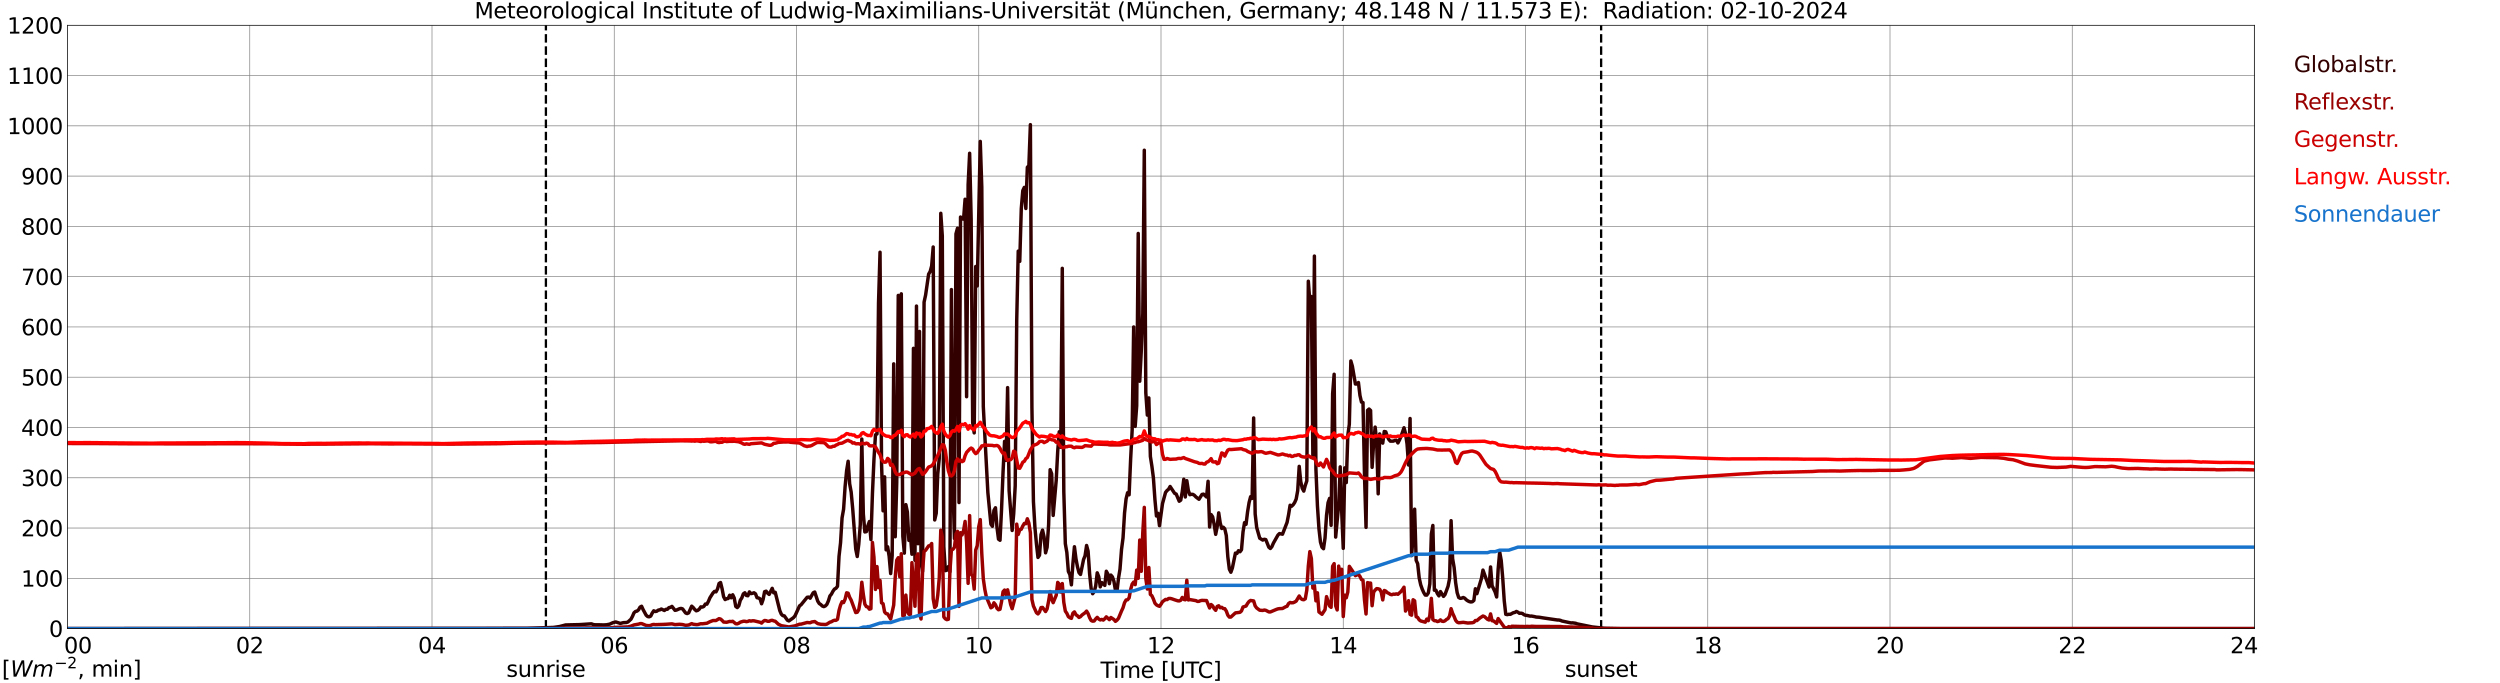 <?xml version="1.0" encoding="utf-8" standalone="no"?>
<!DOCTYPE svg PUBLIC "-//W3C//DTD SVG 1.1//EN"
  "http://www.w3.org/Graphics/SVG/1.1/DTD/svg11.dtd">
<svg xmlns:xlink="http://www.w3.org/1999/xlink" width="1085.4pt" height="296.64pt" viewBox="0 0 1085.4 296.64" xmlns="http://www.w3.org/2000/svg" version="1.1">
 <defs>
  <style type="text/css">*{stroke-linejoin: round; stroke-linecap: butt}</style>
 </defs>
 <g id="figure_1">
  <g id="patch_1">
   <path d="M 0 296.64 
L 1085.4 296.64 
L 1085.4 0 
L 0 0 
z
" style="fill: #ffffff"/>
  </g>
  <g id="axes_1">
   <g id="patch_2">
    <path d="M 29.306 272.909 
L 978.814 272.909 
L 978.814 10.976 
L 29.306 10.976 
z
" style="fill: #ffffff"/>
   </g>
   <g id="patch_3">
    <path d="M 978.814 272.909 
L 978.814 272.909 
L 978.814 10.976 
L 978.814 10.976 
z
" clip-path="url(#pb2169393c2)" style="fill: #d3d3d3; opacity: 0.25; stroke: #d3d3d3; stroke-linejoin: miter"/>
   </g>
   <g id="matplotlib.axis_1">
    <g id="xtick_1">
     <g id="line2d_1">
      <path d="M 29.306 272.909 
L 29.306 10.976 
" clip-path="url(#pb2169393c2)" style="fill: none; stroke: #808080; stroke-width: 0.3; stroke-linecap: square"/>
     </g>
     <g id="line2d_2"/>
     <g id="text_1">
      <!--    00 -->
      <g transform="translate(18.733 283.627) scale(0.095 -0.095)">
       <defs>
        <path id="DejaVuSans-20" transform="scale(0.016)"/>
        <path id="DejaVuSans-30" d="M 2034 4250 
Q 1547 4250 1301 3770 
Q 1056 3291 1056 2328 
Q 1056 1369 1301 889 
Q 1547 409 2034 409 
Q 2525 409 2770 889 
Q 3016 1369 3016 2328 
Q 3016 3291 2770 3770 
Q 2525 4250 2034 4250 
z
M 2034 4750 
Q 2819 4750 3233 4129 
Q 3647 3509 3647 2328 
Q 3647 1150 3233 529 
Q 2819 -91 2034 -91 
Q 1250 -91 836 529 
Q 422 1150 422 2328 
Q 422 3509 836 4129 
Q 1250 4750 2034 4750 
z
" transform="scale(0.016)"/>
       </defs>
       <use xlink:href="#DejaVuSans-20"/>
       <use xlink:href="#DejaVuSans-20" transform="translate(31.787 0)"/>
       <use xlink:href="#DejaVuSans-20" transform="translate(63.574 0)"/>
       <use xlink:href="#DejaVuSans-30" transform="translate(95.361 0)"/>
       <use xlink:href="#DejaVuSans-30" transform="translate(158.984 0)"/>
      </g>
     </g>
    </g>
    <g id="xtick_2">
     <g id="line2d_3">
      <path d="M 108.431 272.909 
L 108.431 10.976 
" clip-path="url(#pb2169393c2)" style="fill: none; stroke: #808080; stroke-width: 0.3; stroke-linecap: square"/>
     </g>
     <g id="line2d_4"/>
     <g id="text_2">
      <!-- 02 -->
      <g transform="translate(102.387 283.627) scale(0.095 -0.095)">
       <defs>
        <path id="DejaVuSans-32" d="M 1228 531 
L 3431 531 
L 3431 0 
L 469 0 
L 469 531 
Q 828 903 1448 1529 
Q 2069 2156 2228 2338 
Q 2531 2678 2651 2914 
Q 2772 3150 2772 3378 
Q 2772 3750 2511 3984 
Q 2250 4219 1831 4219 
Q 1534 4219 1204 4116 
Q 875 4013 500 3803 
L 500 4441 
Q 881 4594 1212 4672 
Q 1544 4750 1819 4750 
Q 2544 4750 2975 4387 
Q 3406 4025 3406 3419 
Q 3406 3131 3298 2873 
Q 3191 2616 2906 2266 
Q 2828 2175 2409 1742 
Q 1991 1309 1228 531 
z
" transform="scale(0.016)"/>
       </defs>
       <use xlink:href="#DejaVuSans-30"/>
       <use xlink:href="#DejaVuSans-32" transform="translate(63.623 0)"/>
      </g>
     </g>
    </g>
    <g id="xtick_3">
     <g id="line2d_5">
      <path d="M 187.557 272.909 
L 187.557 10.976 
" clip-path="url(#pb2169393c2)" style="fill: none; stroke: #808080; stroke-width: 0.3; stroke-linecap: square"/>
     </g>
     <g id="line2d_6"/>
     <g id="text_3">
      <!-- 04 -->
      <g transform="translate(181.513 283.627) scale(0.095 -0.095)">
       <defs>
        <path id="DejaVuSans-34" d="M 2419 4116 
L 825 1625 
L 2419 1625 
L 2419 4116 
z
M 2253 4666 
L 3047 4666 
L 3047 1625 
L 3713 1625 
L 3713 1100 
L 3047 1100 
L 3047 0 
L 2419 0 
L 2419 1100 
L 313 1100 
L 313 1709 
L 2253 4666 
z
" transform="scale(0.016)"/>
       </defs>
       <use xlink:href="#DejaVuSans-30"/>
       <use xlink:href="#DejaVuSans-34" transform="translate(63.623 0)"/>
      </g>
     </g>
    </g>
    <g id="xtick_4">
     <g id="line2d_7">
      <path d="M 266.683 272.909 
L 266.683 10.976 
" clip-path="url(#pb2169393c2)" style="fill: none; stroke: #808080; stroke-width: 0.3; stroke-linecap: square"/>
     </g>
     <g id="line2d_8"/>
     <g id="text_4">
      <!-- 06 -->
      <g transform="translate(260.638 283.627) scale(0.095 -0.095)">
       <defs>
        <path id="DejaVuSans-36" d="M 2113 2584 
Q 1688 2584 1439 2293 
Q 1191 2003 1191 1497 
Q 1191 994 1439 701 
Q 1688 409 2113 409 
Q 2538 409 2786 701 
Q 3034 994 3034 1497 
Q 3034 2003 2786 2293 
Q 2538 2584 2113 2584 
z
M 3366 4563 
L 3366 3988 
Q 3128 4100 2886 4159 
Q 2644 4219 2406 4219 
Q 1781 4219 1451 3797 
Q 1122 3375 1075 2522 
Q 1259 2794 1537 2939 
Q 1816 3084 2150 3084 
Q 2853 3084 3261 2657 
Q 3669 2231 3669 1497 
Q 3669 778 3244 343 
Q 2819 -91 2113 -91 
Q 1303 -91 875 529 
Q 447 1150 447 2328 
Q 447 3434 972 4092 
Q 1497 4750 2381 4750 
Q 2619 4750 2861 4703 
Q 3103 4656 3366 4563 
z
" transform="scale(0.016)"/>
       </defs>
       <use xlink:href="#DejaVuSans-30"/>
       <use xlink:href="#DejaVuSans-36" transform="translate(63.623 0)"/>
      </g>
     </g>
    </g>
    <g id="xtick_5">
     <g id="line2d_9">
      <path d="M 345.808 272.909 
L 345.808 10.976 
" clip-path="url(#pb2169393c2)" style="fill: none; stroke: #808080; stroke-width: 0.3; stroke-linecap: square"/>
     </g>
     <g id="line2d_10"/>
     <g id="text_5">
      <!-- 08 -->
      <g transform="translate(339.764 283.627) scale(0.095 -0.095)">
       <defs>
        <path id="DejaVuSans-38" d="M 2034 2216 
Q 1584 2216 1326 1975 
Q 1069 1734 1069 1313 
Q 1069 891 1326 650 
Q 1584 409 2034 409 
Q 2484 409 2743 651 
Q 3003 894 3003 1313 
Q 3003 1734 2745 1975 
Q 2488 2216 2034 2216 
z
M 1403 2484 
Q 997 2584 770 2862 
Q 544 3141 544 3541 
Q 544 4100 942 4425 
Q 1341 4750 2034 4750 
Q 2731 4750 3128 4425 
Q 3525 4100 3525 3541 
Q 3525 3141 3298 2862 
Q 3072 2584 2669 2484 
Q 3125 2378 3379 2068 
Q 3634 1759 3634 1313 
Q 3634 634 3220 271 
Q 2806 -91 2034 -91 
Q 1263 -91 848 271 
Q 434 634 434 1313 
Q 434 1759 690 2068 
Q 947 2378 1403 2484 
z
M 1172 3481 
Q 1172 3119 1398 2916 
Q 1625 2713 2034 2713 
Q 2441 2713 2670 2916 
Q 2900 3119 2900 3481 
Q 2900 3844 2670 4047 
Q 2441 4250 2034 4250 
Q 1625 4250 1398 4047 
Q 1172 3844 1172 3481 
z
" transform="scale(0.016)"/>
       </defs>
       <use xlink:href="#DejaVuSans-30"/>
       <use xlink:href="#DejaVuSans-38" transform="translate(63.623 0)"/>
      </g>
     </g>
    </g>
    <g id="xtick_6">
     <g id="line2d_11">
      <path d="M 424.934 272.909 
L 424.934 10.976 
" clip-path="url(#pb2169393c2)" style="fill: none; stroke: #808080; stroke-width: 0.3; stroke-linecap: square"/>
     </g>
     <g id="line2d_12"/>
     <g id="text_6">
      <!-- 10 -->
      <g transform="translate(418.89 283.627) scale(0.095 -0.095)">
       <defs>
        <path id="DejaVuSans-31" d="M 794 531 
L 1825 531 
L 1825 4091 
L 703 3866 
L 703 4441 
L 1819 4666 
L 2450 4666 
L 2450 531 
L 3481 531 
L 3481 0 
L 794 0 
L 794 531 
z
" transform="scale(0.016)"/>
       </defs>
       <use xlink:href="#DejaVuSans-31"/>
       <use xlink:href="#DejaVuSans-30" transform="translate(63.623 0)"/>
      </g>
     </g>
    </g>
    <g id="xtick_7">
     <g id="line2d_13">
      <path d="M 504.06 272.909 
L 504.06 10.976 
" clip-path="url(#pb2169393c2)" style="fill: none; stroke: #808080; stroke-width: 0.3; stroke-linecap: square"/>
     </g>
     <g id="line2d_14"/>
     <g id="text_7">
      <!-- 12 -->
      <g transform="translate(498.015 283.627) scale(0.095 -0.095)">
       <use xlink:href="#DejaVuSans-31"/>
       <use xlink:href="#DejaVuSans-32" transform="translate(63.623 0)"/>
      </g>
     </g>
    </g>
    <g id="xtick_8">
     <g id="line2d_15">
      <path d="M 583.185 272.909 
L 583.185 10.976 
" clip-path="url(#pb2169393c2)" style="fill: none; stroke: #808080; stroke-width: 0.3; stroke-linecap: square"/>
     </g>
     <g id="line2d_16"/>
     <g id="text_8">
      <!-- 14 -->
      <g transform="translate(577.141 283.627) scale(0.095 -0.095)">
       <use xlink:href="#DejaVuSans-31"/>
       <use xlink:href="#DejaVuSans-34" transform="translate(63.623 0)"/>
      </g>
     </g>
    </g>
    <g id="xtick_9">
     <g id="line2d_17">
      <path d="M 662.311 272.909 
L 662.311 10.976 
" clip-path="url(#pb2169393c2)" style="fill: none; stroke: #808080; stroke-width: 0.3; stroke-linecap: square"/>
     </g>
     <g id="line2d_18"/>
     <g id="text_9">
      <!-- 16 -->
      <g transform="translate(656.267 283.627) scale(0.095 -0.095)">
       <use xlink:href="#DejaVuSans-31"/>
       <use xlink:href="#DejaVuSans-36" transform="translate(63.623 0)"/>
      </g>
     </g>
    </g>
    <g id="xtick_10">
     <g id="line2d_19">
      <path d="M 741.437 272.909 
L 741.437 10.976 
" clip-path="url(#pb2169393c2)" style="fill: none; stroke: #808080; stroke-width: 0.3; stroke-linecap: square"/>
     </g>
     <g id="line2d_20"/>
     <g id="text_10">
      <!-- 18 -->
      <g transform="translate(735.392 283.627) scale(0.095 -0.095)">
       <use xlink:href="#DejaVuSans-31"/>
       <use xlink:href="#DejaVuSans-38" transform="translate(63.623 0)"/>
      </g>
     </g>
    </g>
    <g id="xtick_11">
     <g id="line2d_21">
      <path d="M 820.562 272.909 
L 820.562 10.976 
" clip-path="url(#pb2169393c2)" style="fill: none; stroke: #808080; stroke-width: 0.3; stroke-linecap: square"/>
     </g>
     <g id="line2d_22"/>
     <g id="text_11">
      <!-- 20 -->
      <g transform="translate(814.518 283.627) scale(0.095 -0.095)">
       <use xlink:href="#DejaVuSans-32"/>
       <use xlink:href="#DejaVuSans-30" transform="translate(63.623 0)"/>
      </g>
     </g>
    </g>
    <g id="xtick_12">
     <g id="line2d_23">
      <path d="M 899.688 272.909 
L 899.688 10.976 
" clip-path="url(#pb2169393c2)" style="fill: none; stroke: #808080; stroke-width: 0.3; stroke-linecap: square"/>
     </g>
     <g id="line2d_24"/>
     <g id="text_12">
      <!-- 22 -->
      <g transform="translate(893.644 283.627) scale(0.095 -0.095)">
       <use xlink:href="#DejaVuSans-32"/>
       <use xlink:href="#DejaVuSans-32" transform="translate(63.623 0)"/>
      </g>
     </g>
    </g>
    <g id="xtick_13">
     <g id="line2d_25">
      <path d="M 978.814 272.909 
L 978.814 10.976 
" clip-path="url(#pb2169393c2)" style="fill: none; stroke: #808080; stroke-width: 0.3; stroke-linecap: square"/>
     </g>
     <g id="line2d_26"/>
     <g id="text_13">
      <!-- 24    -->
      <g transform="translate(968.241 283.627) scale(0.095 -0.095)">
       <use xlink:href="#DejaVuSans-32"/>
       <use xlink:href="#DejaVuSans-34" transform="translate(63.623 0)"/>
       <use xlink:href="#DejaVuSans-20" transform="translate(127.246 0)"/>
       <use xlink:href="#DejaVuSans-20" transform="translate(159.033 0)"/>
       <use xlink:href="#DejaVuSans-20" transform="translate(190.82 0)"/>
      </g>
     </g>
    </g>
    <g id="text_14">
     <!-- Time [UTC] -->
     <g transform="translate(477.806 294.322) scale(0.095 -0.095)">
      <defs>
       <path id="DejaVuSans-54" d="M -19 4666 
L 3928 4666 
L 3928 4134 
L 2272 4134 
L 2272 0 
L 1638 0 
L 1638 4134 
L -19 4134 
L -19 4666 
z
" transform="scale(0.016)"/>
       <path id="DejaVuSans-69" d="M 603 3500 
L 1178 3500 
L 1178 0 
L 603 0 
L 603 3500 
z
M 603 4863 
L 1178 4863 
L 1178 4134 
L 603 4134 
L 603 4863 
z
" transform="scale(0.016)"/>
       <path id="DejaVuSans-6d" d="M 3328 2828 
Q 3544 3216 3844 3400 
Q 4144 3584 4550 3584 
Q 5097 3584 5394 3201 
Q 5691 2819 5691 2113 
L 5691 0 
L 5113 0 
L 5113 2094 
Q 5113 2597 4934 2840 
Q 4756 3084 4391 3084 
Q 3944 3084 3684 2787 
Q 3425 2491 3425 1978 
L 3425 0 
L 2847 0 
L 2847 2094 
Q 2847 2600 2669 2842 
Q 2491 3084 2119 3084 
Q 1678 3084 1418 2786 
Q 1159 2488 1159 1978 
L 1159 0 
L 581 0 
L 581 3500 
L 1159 3500 
L 1159 2956 
Q 1356 3278 1631 3431 
Q 1906 3584 2284 3584 
Q 2666 3584 2933 3390 
Q 3200 3197 3328 2828 
z
" transform="scale(0.016)"/>
       <path id="DejaVuSans-65" d="M 3597 1894 
L 3597 1613 
L 953 1613 
Q 991 1019 1311 708 
Q 1631 397 2203 397 
Q 2534 397 2845 478 
Q 3156 559 3463 722 
L 3463 178 
Q 3153 47 2828 -22 
Q 2503 -91 2169 -91 
Q 1331 -91 842 396 
Q 353 884 353 1716 
Q 353 2575 817 3079 
Q 1281 3584 2069 3584 
Q 2775 3584 3186 3129 
Q 3597 2675 3597 1894 
z
M 3022 2063 
Q 3016 2534 2758 2815 
Q 2500 3097 2075 3097 
Q 1594 3097 1305 2825 
Q 1016 2553 972 2059 
L 3022 2063 
z
" transform="scale(0.016)"/>
       <path id="DejaVuSans-5b" d="M 550 4863 
L 1875 4863 
L 1875 4416 
L 1125 4416 
L 1125 -397 
L 1875 -397 
L 1875 -844 
L 550 -844 
L 550 4863 
z
" transform="scale(0.016)"/>
       <path id="DejaVuSans-55" d="M 556 4666 
L 1191 4666 
L 1191 1831 
Q 1191 1081 1462 751 
Q 1734 422 2344 422 
Q 2950 422 3222 751 
Q 3494 1081 3494 1831 
L 3494 4666 
L 4128 4666 
L 4128 1753 
Q 4128 841 3676 375 
Q 3225 -91 2344 -91 
Q 1459 -91 1007 375 
Q 556 841 556 1753 
L 556 4666 
z
" transform="scale(0.016)"/>
       <path id="DejaVuSans-43" d="M 4122 4306 
L 4122 3641 
Q 3803 3938 3442 4084 
Q 3081 4231 2675 4231 
Q 1875 4231 1450 3742 
Q 1025 3253 1025 2328 
Q 1025 1406 1450 917 
Q 1875 428 2675 428 
Q 3081 428 3442 575 
Q 3803 722 4122 1019 
L 4122 359 
Q 3791 134 3420 21 
Q 3050 -91 2638 -91 
Q 1578 -91 968 557 
Q 359 1206 359 2328 
Q 359 3453 968 4101 
Q 1578 4750 2638 4750 
Q 3056 4750 3426 4639 
Q 3797 4528 4122 4306 
z
" transform="scale(0.016)"/>
       <path id="DejaVuSans-5d" d="M 1947 4863 
L 1947 -844 
L 622 -844 
L 622 -397 
L 1369 -397 
L 1369 4416 
L 622 4416 
L 622 4863 
L 1947 4863 
z
" transform="scale(0.016)"/>
      </defs>
      <use xlink:href="#DejaVuSans-54"/>
      <use xlink:href="#DejaVuSans-69" transform="translate(57.959 0)"/>
      <use xlink:href="#DejaVuSans-6d" transform="translate(85.742 0)"/>
      <use xlink:href="#DejaVuSans-65" transform="translate(183.154 0)"/>
      <use xlink:href="#DejaVuSans-20" transform="translate(244.678 0)"/>
      <use xlink:href="#DejaVuSans-5b" transform="translate(276.465 0)"/>
      <use xlink:href="#DejaVuSans-55" transform="translate(315.479 0)"/>
      <use xlink:href="#DejaVuSans-54" transform="translate(388.672 0)"/>
      <use xlink:href="#DejaVuSans-43" transform="translate(443.881 0)"/>
      <use xlink:href="#DejaVuSans-5d" transform="translate(513.705 0)"/>
     </g>
    </g>
   </g>
   <g id="matplotlib.axis_2">
    <g id="ytick_1">
     <g id="line2d_27">
      <path d="M 29.306 272.909 
L 978.814 272.909 
" clip-path="url(#pb2169393c2)" style="fill: none; stroke: #808080; stroke-width: 0.3; stroke-linecap: square"/>
     </g>
     <g id="line2d_28"/>
     <g id="text_15">
      <!-- 0 -->
      <g transform="translate(21.261 276.518) scale(0.095 -0.095)">
       <use xlink:href="#DejaVuSans-30"/>
      </g>
     </g>
    </g>
    <g id="ytick_2">
     <g id="line2d_29">
      <path d="M 29.306 251.081 
L 978.814 251.081 
" clip-path="url(#pb2169393c2)" style="fill: none; stroke: #808080; stroke-width: 0.3; stroke-linecap: square"/>
     </g>
     <g id="line2d_30"/>
     <g id="text_16">
      <!-- 100 -->
      <g transform="translate(9.173 254.69) scale(0.095 -0.095)">
       <use xlink:href="#DejaVuSans-31"/>
       <use xlink:href="#DejaVuSans-30" transform="translate(63.623 0)"/>
       <use xlink:href="#DejaVuSans-30" transform="translate(127.246 0)"/>
      </g>
     </g>
    </g>
    <g id="ytick_3">
     <g id="line2d_31">
      <path d="M 29.306 229.253 
L 978.814 229.253 
" clip-path="url(#pb2169393c2)" style="fill: none; stroke: #808080; stroke-width: 0.3; stroke-linecap: square"/>
     </g>
     <g id="line2d_32"/>
     <g id="text_17">
      <!-- 200 -->
      <g transform="translate(9.173 232.863) scale(0.095 -0.095)">
       <use xlink:href="#DejaVuSans-32"/>
       <use xlink:href="#DejaVuSans-30" transform="translate(63.623 0)"/>
       <use xlink:href="#DejaVuSans-30" transform="translate(127.246 0)"/>
      </g>
     </g>
    </g>
    <g id="ytick_4">
     <g id="line2d_33">
      <path d="M 29.306 207.426 
L 978.814 207.426 
" clip-path="url(#pb2169393c2)" style="fill: none; stroke: #808080; stroke-width: 0.3; stroke-linecap: square"/>
     </g>
     <g id="line2d_34"/>
     <g id="text_18">
      <!-- 300 -->
      <g transform="translate(9.173 211.035) scale(0.095 -0.095)">
       <defs>
        <path id="DejaVuSans-33" d="M 2597 2516 
Q 3050 2419 3304 2112 
Q 3559 1806 3559 1356 
Q 3559 666 3084 287 
Q 2609 -91 1734 -91 
Q 1441 -91 1130 -33 
Q 819 25 488 141 
L 488 750 
Q 750 597 1062 519 
Q 1375 441 1716 441 
Q 2309 441 2620 675 
Q 2931 909 2931 1356 
Q 2931 1769 2642 2001 
Q 2353 2234 1838 2234 
L 1294 2234 
L 1294 2753 
L 1863 2753 
Q 2328 2753 2575 2939 
Q 2822 3125 2822 3475 
Q 2822 3834 2567 4026 
Q 2313 4219 1838 4219 
Q 1578 4219 1281 4162 
Q 984 4106 628 3988 
L 628 4550 
Q 988 4650 1302 4700 
Q 1616 4750 1894 4750 
Q 2613 4750 3031 4423 
Q 3450 4097 3450 3541 
Q 3450 3153 3228 2886 
Q 3006 2619 2597 2516 
z
" transform="scale(0.016)"/>
       </defs>
       <use xlink:href="#DejaVuSans-33"/>
       <use xlink:href="#DejaVuSans-30" transform="translate(63.623 0)"/>
       <use xlink:href="#DejaVuSans-30" transform="translate(127.246 0)"/>
      </g>
     </g>
    </g>
    <g id="ytick_5">
     <g id="line2d_35">
      <path d="M 29.306 185.598 
L 978.814 185.598 
" clip-path="url(#pb2169393c2)" style="fill: none; stroke: #808080; stroke-width: 0.3; stroke-linecap: square"/>
     </g>
     <g id="line2d_36"/>
     <g id="text_19">
      <!-- 400 -->
      <g transform="translate(9.173 189.207) scale(0.095 -0.095)">
       <use xlink:href="#DejaVuSans-34"/>
       <use xlink:href="#DejaVuSans-30" transform="translate(63.623 0)"/>
       <use xlink:href="#DejaVuSans-30" transform="translate(127.246 0)"/>
      </g>
     </g>
    </g>
    <g id="ytick_6">
     <g id="line2d_37">
      <path d="M 29.306 163.77 
L 978.814 163.77 
" clip-path="url(#pb2169393c2)" style="fill: none; stroke: #808080; stroke-width: 0.3; stroke-linecap: square"/>
     </g>
     <g id="line2d_38"/>
     <g id="text_20">
      <!-- 500 -->
      <g transform="translate(9.173 167.379) scale(0.095 -0.095)">
       <defs>
        <path id="DejaVuSans-35" d="M 691 4666 
L 3169 4666 
L 3169 4134 
L 1269 4134 
L 1269 2991 
Q 1406 3038 1543 3061 
Q 1681 3084 1819 3084 
Q 2600 3084 3056 2656 
Q 3513 2228 3513 1497 
Q 3513 744 3044 326 
Q 2575 -91 1722 -91 
Q 1428 -91 1123 -41 
Q 819 9 494 109 
L 494 744 
Q 775 591 1075 516 
Q 1375 441 1709 441 
Q 2250 441 2565 725 
Q 2881 1009 2881 1497 
Q 2881 1984 2565 2268 
Q 2250 2553 1709 2553 
Q 1456 2553 1204 2497 
Q 953 2441 691 2322 
L 691 4666 
z
" transform="scale(0.016)"/>
       </defs>
       <use xlink:href="#DejaVuSans-35"/>
       <use xlink:href="#DejaVuSans-30" transform="translate(63.623 0)"/>
       <use xlink:href="#DejaVuSans-30" transform="translate(127.246 0)"/>
      </g>
     </g>
    </g>
    <g id="ytick_7">
     <g id="line2d_39">
      <path d="M 29.306 141.942 
L 978.814 141.942 
" clip-path="url(#pb2169393c2)" style="fill: none; stroke: #808080; stroke-width: 0.3; stroke-linecap: square"/>
     </g>
     <g id="line2d_40"/>
     <g id="text_21">
      <!-- 600 -->
      <g transform="translate(9.173 145.551) scale(0.095 -0.095)">
       <use xlink:href="#DejaVuSans-36"/>
       <use xlink:href="#DejaVuSans-30" transform="translate(63.623 0)"/>
       <use xlink:href="#DejaVuSans-30" transform="translate(127.246 0)"/>
      </g>
     </g>
    </g>
    <g id="ytick_8">
     <g id="line2d_41">
      <path d="M 29.306 120.114 
L 978.814 120.114 
" clip-path="url(#pb2169393c2)" style="fill: none; stroke: #808080; stroke-width: 0.3; stroke-linecap: square"/>
     </g>
     <g id="line2d_42"/>
     <g id="text_22">
      <!-- 700 -->
      <g transform="translate(9.173 123.724) scale(0.095 -0.095)">
       <defs>
        <path id="DejaVuSans-37" d="M 525 4666 
L 3525 4666 
L 3525 4397 
L 1831 0 
L 1172 0 
L 2766 4134 
L 525 4134 
L 525 4666 
z
" transform="scale(0.016)"/>
       </defs>
       <use xlink:href="#DejaVuSans-37"/>
       <use xlink:href="#DejaVuSans-30" transform="translate(63.623 0)"/>
       <use xlink:href="#DejaVuSans-30" transform="translate(127.246 0)"/>
      </g>
     </g>
    </g>
    <g id="ytick_9">
     <g id="line2d_43">
      <path d="M 29.306 98.287 
L 978.814 98.287 
" clip-path="url(#pb2169393c2)" style="fill: none; stroke: #808080; stroke-width: 0.3; stroke-linecap: square"/>
     </g>
     <g id="line2d_44"/>
     <g id="text_23">
      <!-- 800 -->
      <g transform="translate(9.173 101.896) scale(0.095 -0.095)">
       <use xlink:href="#DejaVuSans-38"/>
       <use xlink:href="#DejaVuSans-30" transform="translate(63.623 0)"/>
       <use xlink:href="#DejaVuSans-30" transform="translate(127.246 0)"/>
      </g>
     </g>
    </g>
    <g id="ytick_10">
     <g id="line2d_45">
      <path d="M 29.306 76.459 
L 978.814 76.459 
" clip-path="url(#pb2169393c2)" style="fill: none; stroke: #808080; stroke-width: 0.3; stroke-linecap: square"/>
     </g>
     <g id="line2d_46"/>
     <g id="text_24">
      <!-- 900 -->
      <g transform="translate(9.173 80.068) scale(0.095 -0.095)">
       <defs>
        <path id="DejaVuSans-39" d="M 703 97 
L 703 672 
Q 941 559 1184 500 
Q 1428 441 1663 441 
Q 2288 441 2617 861 
Q 2947 1281 2994 2138 
Q 2813 1869 2534 1725 
Q 2256 1581 1919 1581 
Q 1219 1581 811 2004 
Q 403 2428 403 3163 
Q 403 3881 828 4315 
Q 1253 4750 1959 4750 
Q 2769 4750 3195 4129 
Q 3622 3509 3622 2328 
Q 3622 1225 3098 567 
Q 2575 -91 1691 -91 
Q 1453 -91 1209 -44 
Q 966 3 703 97 
z
M 1959 2075 
Q 2384 2075 2632 2365 
Q 2881 2656 2881 3163 
Q 2881 3666 2632 3958 
Q 2384 4250 1959 4250 
Q 1534 4250 1286 3958 
Q 1038 3666 1038 3163 
Q 1038 2656 1286 2365 
Q 1534 2075 1959 2075 
z
" transform="scale(0.016)"/>
       </defs>
       <use xlink:href="#DejaVuSans-39"/>
       <use xlink:href="#DejaVuSans-30" transform="translate(63.623 0)"/>
       <use xlink:href="#DejaVuSans-30" transform="translate(127.246 0)"/>
      </g>
     </g>
    </g>
    <g id="ytick_11">
     <g id="line2d_47">
      <path d="M 29.306 54.631 
L 978.814 54.631 
" clip-path="url(#pb2169393c2)" style="fill: none; stroke: #808080; stroke-width: 0.3; stroke-linecap: square"/>
     </g>
     <g id="line2d_48"/>
     <g id="text_25">
      <!-- 1000 -->
      <g transform="translate(3.128 58.24) scale(0.095 -0.095)">
       <use xlink:href="#DejaVuSans-31"/>
       <use xlink:href="#DejaVuSans-30" transform="translate(63.623 0)"/>
       <use xlink:href="#DejaVuSans-30" transform="translate(127.246 0)"/>
       <use xlink:href="#DejaVuSans-30" transform="translate(190.869 0)"/>
      </g>
     </g>
    </g>
    <g id="ytick_12">
     <g id="line2d_49">
      <path d="M 29.306 32.803 
L 978.814 32.803 
" clip-path="url(#pb2169393c2)" style="fill: none; stroke: #808080; stroke-width: 0.3; stroke-linecap: square"/>
     </g>
     <g id="line2d_50"/>
     <g id="text_26">
      <!-- 1100 -->
      <g transform="translate(3.128 36.413) scale(0.095 -0.095)">
       <use xlink:href="#DejaVuSans-31"/>
       <use xlink:href="#DejaVuSans-31" transform="translate(63.623 0)"/>
       <use xlink:href="#DejaVuSans-30" transform="translate(127.246 0)"/>
       <use xlink:href="#DejaVuSans-30" transform="translate(190.869 0)"/>
      </g>
     </g>
    </g>
    <g id="ytick_13">
     <g id="line2d_51">
      <path d="M 29.306 10.976 
L 978.814 10.976 
" clip-path="url(#pb2169393c2)" style="fill: none; stroke: #808080; stroke-width: 0.3; stroke-linecap: square"/>
     </g>
     <g id="line2d_52"/>
     <g id="text_27">
      <!-- 1200 -->
      <g transform="translate(3.128 14.585) scale(0.095 -0.095)">
       <use xlink:href="#DejaVuSans-31"/>
       <use xlink:href="#DejaVuSans-32" transform="translate(63.623 0)"/>
       <use xlink:href="#DejaVuSans-30" transform="translate(127.246 0)"/>
       <use xlink:href="#DejaVuSans-30" transform="translate(190.869 0)"/>
      </g>
     </g>
    </g>
   </g>
   <g id="line2d_53">
    <path d="M 237.011 272.909 
L 237.011 10.976 
" clip-path="url(#pb2169393c2)" style="fill: none; stroke-dasharray: 3.7,1.6; stroke-dashoffset: 0; stroke: #000000"/>
   </g>
   <g id="line2d_54">
    <path d="M 695.148 272.909 
L 695.148 10.976 
" clip-path="url(#pb2169393c2)" style="fill: none; stroke-dasharray: 3.7,1.6; stroke-dashoffset: 0; stroke: #000000"/>
   </g>
   <g id="line2d_55">
    <path d="M 29.306 272.909 
L 228.439 272.804 
L 240.308 272.398 
L 242.945 272.014 
L 245.583 271.324 
L 248.88 271.243 
L 251.517 271.182 
L 252.836 271.101 
L 256.792 270.837 
L 257.451 271.101 
L 258.111 271.243 
L 260.089 271.263 
L 262.067 271.324 
L 263.386 271.243 
L 264.705 270.979 
L 266.023 270.372 
L 267.342 270.028 
L 269.32 270.656 
L 270.639 270.331 
L 271.958 270.27 
L 272.617 270.047 
L 273.936 268.831 
L 274.595 267.596 
L 275.255 266.055 
L 275.914 265.468 
L 276.573 265.326 
L 277.233 264.758 
L 277.892 263.582 
L 278.552 263.217 
L 279.211 264.656 
L 280.53 267.09 
L 281.189 267.677 
L 281.849 267.799 
L 282.508 267.493 
L 283.167 266.177 
L 283.827 265.184 
L 284.486 265.507 
L 285.145 265.365 
L 285.805 264.881 
L 286.464 264.778 
L 287.124 264.413 
L 288.442 265.042 
L 289.102 264.536 
L 289.761 264.514 
L 290.42 263.804 
L 291.08 263.684 
L 291.739 263.278 
L 293.058 264.981 
L 293.717 264.859 
L 295.036 264.272 
L 295.696 264.149 
L 296.355 264.352 
L 297.674 266.136 
L 298.333 266.38 
L 298.992 266.075 
L 300.311 263.178 
L 300.971 263.785 
L 301.63 264.616 
L 302.289 265.184 
L 302.949 264.981 
L 303.608 264.455 
L 304.267 263.481 
L 304.927 263.582 
L 305.586 263.278 
L 306.246 262.244 
L 306.905 262.305 
L 307.564 261.089 
L 308.224 259.528 
L 309.543 257.461 
L 310.202 256.772 
L 310.861 256.955 
L 311.521 255.698 
L 312.18 253.327 
L 312.839 252.921 
L 313.499 255.597 
L 314.158 259.042 
L 314.818 260.299 
L 315.477 259.954 
L 316.136 259.854 
L 316.796 258.435 
L 317.455 259.528 
L 318.114 258.232 
L 318.774 259.631 
L 319.433 263.278 
L 320.093 263.785 
L 320.752 263.014 
L 321.411 260.602 
L 322.071 259.57 
L 322.73 257.826 
L 323.39 257.361 
L 324.049 258.516 
L 324.708 258.657 
L 325.368 256.975 
L 326.027 257.725 
L 326.686 257.603 
L 327.346 257.361 
L 328.005 257.806 
L 328.665 259.489 
L 329.324 259.631 
L 329.983 259.995 
L 330.643 262.124 
L 331.302 260.26 
L 331.961 256.894 
L 332.621 256.671 
L 333.28 257.542 
L 333.94 258.07 
L 335.258 255.436 
L 335.918 257.381 
L 336.577 257.158 
L 338.555 265.103 
L 339.215 266.642 
L 339.874 267.29 
L 340.533 267.393 
L 341.852 269.277 
L 342.512 269.582 
L 344.49 268.163 
L 345.149 267.393 
L 347.127 263.036 
L 347.787 262.569 
L 350.424 259.325 
L 351.083 259.225 
L 351.743 259.712 
L 353.062 257.361 
L 353.721 257.036 
L 355.04 261.008 
L 355.699 262.043 
L 356.359 262.469 
L 357.018 263.117 
L 357.677 263.359 
L 358.337 263.075 
L 358.996 262.386 
L 359.655 260.866 
L 360.315 258.738 
L 360.974 257.948 
L 361.634 256.691 
L 362.293 255.759 
L 362.952 255.394 
L 363.612 254.543 
L 364.271 241.551 
L 364.93 235.675 
L 365.59 224.811 
L 366.249 221.083 
L 366.909 211.232 
L 367.568 204.341 
L 368.227 200.268 
L 368.887 210.036 
L 369.546 213.684 
L 370.206 220.858 
L 371.524 238.39 
L 372.184 241.612 
L 372.843 236.282 
L 373.502 227.749 
L 374.162 190.62 
L 374.821 223.109 
L 375.481 230.951 
L 376.14 230.81 
L 376.799 228.278 
L 377.459 226.433 
L 378.118 234.276 
L 378.777 214.312 
L 379.437 199.498 
L 380.096 188.796 
L 380.756 188.392 
L 381.415 131.602 
L 382.074 109.511 
L 382.734 201.464 
L 383.393 221.771 
L 384.053 207.037 
L 384.712 238.716 
L 385.371 237.397 
L 386.031 241.492 
L 386.69 249.01 
L 387.349 241.147 
L 388.009 157.97 
L 388.668 233.04 
L 389.328 209.469 
L 389.987 128.258 
L 390.646 186.161 
L 391.306 127.569 
L 391.965 232.796 
L 392.624 240.154 
L 393.284 219.097 
L 393.943 222.277 
L 394.603 234.621 
L 395.262 232.128 
L 395.921 240.619 
L 396.581 151.241 
L 397.24 243.254 
L 397.899 132.879 
L 398.559 236.059 
L 399.218 143.905 
L 399.878 244.186 
L 400.537 248.139 
L 401.196 131.177 
L 401.856 128.117 
L 403.175 119.017 
L 403.834 117.901 
L 404.493 115.45 
L 405.153 107.24 
L 405.812 225.743 
L 406.471 222.845 
L 407.131 205.802 
L 407.79 199.072 
L 408.45 92.609 
L 409.109 102.438 
L 409.768 237.275 
L 410.428 247.754 
L 411.087 247.551 
L 411.746 246.01 
L 412.406 248.2 
L 413.065 125.724 
L 413.725 211.01 
L 414.384 233.789 
L 415.043 101.546 
L 415.703 99.094 
L 416.362 218.184 
L 417.022 94.229 
L 417.681 95.041 
L 418.34 95.141 
L 419 86.508 
L 419.659 172.239 
L 420.318 80.266 
L 420.978 66.545 
L 421.637 95.102 
L 422.297 183.507 
L 422.956 187.944 
L 423.615 115.714 
L 424.275 124.144 
L 425.593 61.398 
L 426.253 81.239 
L 426.912 176.515 
L 428.89 213.867 
L 430.209 227.568 
L 430.869 228.5 
L 431.528 221.629 
L 432.187 220.455 
L 432.847 228.926 
L 433.506 234.073 
L 434.165 234.56 
L 434.825 221.245 
L 435.484 204.867 
L 436.144 191.613 
L 436.803 199.882 
L 437.462 168.286 
L 438.122 213.077 
L 439.44 230.303 
L 440.1 223.15 
L 440.759 210.968 
L 441.419 139.02 
L 442.078 109.024 
L 442.737 113.464 
L 443.397 90.643 
L 444.056 82.758 
L 444.716 81.359 
L 445.375 90.52 
L 446.034 72.626 
L 446.694 71.917 
L 447.353 54.12 
L 448.012 176.635 
L 448.672 217.737 
L 449.331 229.129 
L 449.991 236.243 
L 450.65 242.018 
L 451.309 241.045 
L 451.969 232.108 
L 452.628 230.142 
L 453.287 233.141 
L 453.947 240.012 
L 454.606 237.62 
L 455.266 227.791 
L 455.925 203.916 
L 456.584 205.679 
L 457.244 223.777 
L 458.563 208.537 
L 459.222 195.828 
L 459.881 187.46 
L 460.541 194.187 
L 461.2 116.504 
L 461.859 213.441 
L 462.519 236.04 
L 463.178 239.848 
L 463.838 248.097 
L 464.497 249.477 
L 465.156 253.914 
L 465.816 244.672 
L 466.475 237.378 
L 467.134 242.566 
L 467.794 246.072 
L 468.453 248.606 
L 469.113 249.396 
L 470.431 242.931 
L 471.091 241.289 
L 471.75 236.83 
L 472.409 239.303 
L 473.069 249.193 
L 473.728 255.536 
L 474.388 257.765 
L 475.047 256.874 
L 475.706 254.421 
L 476.366 248.706 
L 477.025 250.389 
L 477.685 254.787 
L 478.344 252.921 
L 479.663 254.159 
L 480.322 248.016 
L 480.981 249.213 
L 481.641 253.408 
L 482.3 249.68 
L 482.96 250.45 
L 483.619 252.375 
L 484.278 256.245 
L 484.938 256.713 
L 485.597 251.138 
L 486.256 247.126 
L 486.916 238.593 
L 487.575 233.527 
L 488.235 222.683 
L 488.894 216.624 
L 489.553 213.928 
L 490.213 214.819 
L 490.872 199.437 
L 491.532 186.851 
L 492.191 141.96 
L 492.85 185.128 
L 493.51 176.17 
L 494.169 101.364 
L 494.828 165.51 
L 495.488 152.579 
L 496.147 136.243 
L 496.807 65.226 
L 497.466 170.556 
L 498.125 180.224 
L 498.785 172.765 
L 499.444 198.179 
L 500.103 202.396 
L 500.763 207.504 
L 501.422 216.888 
L 502.082 224.021 
L 502.741 222.866 
L 503.4 228.216 
L 504.719 218.61 
L 506.038 213.786 
L 506.697 212.954 
L 507.357 212.409 
L 508.016 211.213 
L 509.994 214.212 
L 510.654 214.496 
L 511.972 217.617 
L 512.632 217.13 
L 513.291 213.461 
L 513.95 208.072 
L 514.61 215.772 
L 515.269 208.698 
L 515.929 212.954 
L 516.588 214.779 
L 517.247 214.596 
L 517.907 214.637 
L 518.566 215.063 
L 519.226 215.753 
L 520.544 216.766 
L 521.863 214.657 
L 522.522 214.535 
L 523.841 215.772 
L 524.501 208.962 
L 525.16 228.804 
L 525.819 223.412 
L 526.479 224.386 
L 527.138 227.688 
L 527.797 231.986 
L 528.457 228.642 
L 529.116 222.663 
L 529.776 227.101 
L 530.435 229.452 
L 531.094 228.906 
L 531.754 229.616 
L 532.413 232.512 
L 533.073 241.776 
L 533.732 247.106 
L 534.391 248.442 
L 535.051 246.578 
L 536.369 240.132 
L 537.029 240.274 
L 537.688 239.1 
L 538.348 239.545 
L 539.007 238.674 
L 539.666 230.951 
L 540.326 226.92 
L 540.985 227.629 
L 541.644 222.238 
L 542.304 218.184 
L 542.963 215.65 
L 543.623 216.379 
L 544.282 181.459 
L 544.941 223.128 
L 545.601 229.007 
L 546.919 233.669 
L 548.238 234.479 
L 548.898 234.134 
L 549.557 234.276 
L 550.876 237.581 
L 551.535 238.126 
L 552.195 237.336 
L 552.854 235.817 
L 554.832 232.309 
L 555.491 231.661 
L 556.81 231.925 
L 558.788 226.817 
L 559.448 223.473 
L 560.107 219.359 
L 560.766 219.784 
L 561.426 219.156 
L 562.085 218.184 
L 562.745 216.685 
L 563.404 213.035 
L 564.063 202.477 
L 564.723 209.063 
L 565.382 211.983 
L 566.042 213.219 
L 566.701 210.746 
L 567.36 208.779 
L 568.02 122.096 
L 568.679 130.913 
L 569.338 128.745 
L 569.998 198.849 
L 570.657 111.174 
L 571.317 203.571 
L 571.976 219.623 
L 572.635 229.533 
L 573.295 235.369 
L 573.954 237.6 
L 574.613 238.229 
L 575.273 233.586 
L 575.932 223.676 
L 576.592 218.246 
L 577.251 216.379 
L 577.91 228.075 
L 578.57 170.982 
L 579.229 162.489 
L 579.889 233.182 
L 581.207 219.097 
L 581.867 202.7 
L 582.526 222.522 
L 583.185 238.065 
L 583.845 203.125 
L 584.504 209.51 
L 585.164 188.999 
L 585.823 184.216 
L 586.482 156.713 
L 587.142 159.003 
L 588.46 166.725 
L 589.12 166.706 
L 589.779 166.077 
L 590.439 171.691 
L 591.098 174.568 
L 591.757 174.771 
L 592.417 206.712 
L 593.076 228.965 
L 593.736 178.157 
L 594.395 177.589 
L 595.054 178.218 
L 595.714 202.903 
L 596.373 192.506 
L 597.032 185.432 
L 597.692 191.613 
L 598.351 214.393 
L 599.011 188.392 
L 599.67 191.675 
L 600.329 192.384 
L 600.989 187.337 
L 601.648 187.479 
L 602.307 189.446 
L 602.967 190.782 
L 603.626 191.533 
L 604.945 191.513 
L 605.604 191.188 
L 606.264 191.146 
L 606.923 192.303 
L 607.582 191.046 
L 608.242 189.546 
L 609.561 185.716 
L 610.22 188.228 
L 610.879 192.749 
L 611.539 201.89 
L 612.198 181.704 
L 612.858 241.228 
L 613.517 232.715 
L 614.176 221.061 
L 614.836 243.275 
L 615.495 244.734 
L 616.154 250.896 
L 616.814 253.895 
L 617.473 255.781 
L 618.133 257.28 
L 618.792 258.354 
L 619.451 258.374 
L 620.111 257.442 
L 620.77 253.51 
L 621.429 231.884 
L 622.089 228.136 
L 622.748 256.245 
L 623.408 256.226 
L 624.067 257.745 
L 624.726 258.699 
L 625.386 256.833 
L 626.705 258.922 
L 627.364 258.131 
L 628.683 254.543 
L 629.342 251.219 
L 630.001 226.069 
L 630.661 242.544 
L 631.32 246.375 
L 631.98 252.963 
L 632.639 257.319 
L 633.298 259.387 
L 633.958 259.773 
L 634.617 259.692 
L 635.276 259.408 
L 635.936 259.731 
L 636.595 260.401 
L 637.255 260.866 
L 637.914 261.192 
L 638.573 261.353 
L 639.233 261.251 
L 639.892 260.685 
L 640.552 255.617 
L 641.211 257.745 
L 643.189 251.138 
L 643.848 247.51 
L 646.486 254.868 
L 647.145 246.152 
L 647.805 254.279 
L 649.123 257.036 
L 649.783 259.184 
L 650.442 247.084 
L 651.102 239.626 
L 651.761 243.275 
L 652.42 250.976 
L 653.08 260.805 
L 653.739 266.703 
L 654.399 266.845 
L 655.058 266.684 
L 655.717 266.723 
L 657.036 266.013 
L 657.695 265.893 
L 658.355 265.468 
L 659.014 265.791 
L 659.674 266.278 
L 660.333 266.216 
L 660.992 266.358 
L 661.652 266.865 
L 662.311 267.129 
L 662.97 267.19 
L 664.289 267.493 
L 664.949 267.474 
L 666.267 267.716 
L 666.927 267.899 
L 668.246 267.98 
L 670.224 268.305 
L 676.158 269.176 
L 676.817 269.196 
L 677.477 269.338 
L 678.136 269.622 
L 682.092 270.453 
L 682.752 270.412 
L 684.071 270.595 
L 684.73 270.859 
L 691.324 272.195 
L 696.599 272.763 
L 703.852 272.909 
L 978.154 272.909 
L 978.154 272.909 
" clip-path="url(#pb2169393c2)" style="fill: none; stroke: #330000; stroke-width: 1.5; stroke-linecap: square"/>
   </g>
   <g id="line2d_56">
    <path d="M 29.306 272.909 
L 242.286 272.859 
L 245.583 272.616 
L 264.705 272.594 
L 266.683 272.394 
L 272.617 272.169 
L 273.936 271.846 
L 275.255 271.32 
L 277.233 270.975 
L 277.892 270.752 
L 278.552 270.73 
L 280.53 271.542 
L 281.849 271.643 
L 282.508 271.501 
L 283.167 271.217 
L 283.827 271.095 
L 284.486 271.198 
L 287.783 271.095 
L 289.102 271.036 
L 291.739 270.853 
L 293.058 271.178 
L 295.036 271.036 
L 296.355 271.156 
L 297.674 271.501 
L 298.992 271.359 
L 300.311 270.752 
L 300.971 271.014 
L 302.289 271.178 
L 302.949 271.156 
L 304.267 270.792 
L 304.927 270.833 
L 306.905 270.589 
L 308.224 269.921 
L 309.543 269.414 
L 310.861 269.414 
L 312.18 268.602 
L 312.839 268.766 
L 313.499 269.333 
L 314.158 270.062 
L 315.477 270.163 
L 316.796 269.798 
L 317.455 269.859 
L 318.114 269.737 
L 319.433 270.811 
L 320.093 270.853 
L 320.752 270.569 
L 321.411 270.124 
L 322.73 269.718 
L 323.39 269.718 
L 324.049 269.901 
L 324.708 269.779 
L 325.368 269.495 
L 326.027 269.676 
L 326.686 269.515 
L 327.346 269.534 
L 329.983 270.163 
L 330.643 270.527 
L 331.302 269.818 
L 331.961 269.392 
L 332.621 269.475 
L 333.28 269.737 
L 333.94 269.737 
L 334.599 269.414 
L 335.258 269.312 
L 335.918 269.576 
L 336.577 269.718 
L 337.896 270.975 
L 339.215 271.643 
L 342.512 272.191 
L 345.149 271.724 
L 347.127 270.995 
L 347.787 270.975 
L 350.424 270.265 
L 351.743 270.386 
L 352.402 270.043 
L 353.721 269.84 
L 355.04 270.752 
L 356.359 271.036 
L 358.337 271.136 
L 358.996 270.975 
L 360.315 270.124 
L 360.974 269.94 
L 361.634 269.534 
L 362.293 269.292 
L 362.952 269.333 
L 363.612 268.866 
L 364.271 265.036 
L 364.93 262.726 
L 365.59 261.246 
L 366.249 261.611 
L 366.909 260.131 
L 367.568 257.374 
L 368.227 257.538 
L 368.887 259.341 
L 369.546 260.556 
L 371.524 265.948 
L 372.184 265.806 
L 372.843 264.691 
L 373.502 260.882 
L 374.162 252.795 
L 374.821 258.064 
L 375.481 262.301 
L 376.14 263.374 
L 376.799 263.556 
L 377.459 264.488 
L 378.118 264.265 
L 378.777 235.507 
L 379.437 241.931 
L 380.096 255.916 
L 380.756 245.984 
L 381.415 255.084 
L 382.074 252.004 
L 382.734 261.733 
L 383.393 262.117 
L 384.053 265.684 
L 384.712 266.415 
L 385.371 266.535 
L 386.69 268.786 
L 388.009 262.704 
L 388.668 250.727 
L 389.328 243.208 
L 389.987 242.134 
L 390.646 250.444 
L 391.306 240.412 
L 391.965 267.367 
L 392.624 267.183 
L 393.284 258.367 
L 393.943 265.461 
L 394.603 266.677 
L 395.262 266.799 
L 395.921 244.282 
L 397.24 263.211 
L 397.899 241.608 
L 398.559 240.473 
L 399.218 266.273 
L 399.878 268.744 
L 400.537 248.139 
L 401.196 239.418 
L 401.856 238.912 
L 403.175 237.006 
L 403.834 236.945 
L 404.493 235.972 
L 405.153 259.95 
L 405.812 263.759 
L 406.471 263.03 
L 407.131 258.45 
L 407.79 250.889 
L 408.45 230.177 
L 409.109 232.953 
L 409.768 267.873 
L 410.428 268.663 
L 411.087 269.028 
L 411.746 268.866 
L 412.406 248.274 
L 413.065 238.77 
L 413.725 238.486 
L 414.384 237.613 
L 415.043 231.798 
L 415.703 230.703 
L 416.362 263.272 
L 417.022 231.27 
L 417.681 232.244 
L 418.34 230.338 
L 419 226.387 
L 419.659 235.426 
L 420.318 253.262 
L 420.978 223.853 
L 421.637 249.328 
L 422.297 250.16 
L 422.956 255.774 
L 423.615 238.831 
L 424.275 236.865 
L 424.934 228.677 
L 425.593 225.595 
L 426.253 240.412 
L 426.912 251.295 
L 427.572 255.916 
L 428.231 259.157 
L 430.209 263.881 
L 430.869 263.494 
L 431.528 261.711 
L 432.187 262.543 
L 432.847 264.103 
L 433.506 264.732 
L 434.165 264.509 
L 434.825 261.246 
L 435.484 256.889 
L 436.144 256.18 
L 436.803 258.267 
L 437.462 256.077 
L 438.781 262.442 
L 439.44 264.287 
L 440.759 259.179 
L 441.419 227.562 
L 442.078 232.021 
L 442.737 230.015 
L 443.397 229.771 
L 444.056 228.352 
L 444.716 227.258 
L 445.375 227.38 
L 446.034 225.23 
L 446.694 227.097 
L 447.353 231.27 
L 448.012 260.233 
L 448.672 263.091 
L 449.991 266.009 
L 450.65 266.535 
L 451.309 265.684 
L 451.969 263.8 
L 452.628 263.719 
L 453.947 265.503 
L 454.606 264.346 
L 455.266 260.982 
L 455.925 256.828 
L 456.584 260.07 
L 457.244 261.652 
L 458.563 258.45 
L 459.222 252.856 
L 459.881 253.626 
L 460.541 257.031 
L 461.2 253.362 
L 461.859 261.51 
L 462.519 265.319 
L 463.178 266.273 
L 463.838 267.712 
L 464.497 268.198 
L 465.156 268.46 
L 465.816 266.212 
L 466.475 265.664 
L 467.134 266.9 
L 467.794 267.347 
L 468.453 268.056 
L 469.113 267.712 
L 469.772 267.002 
L 471.091 266.048 
L 471.75 265.319 
L 472.409 266.415 
L 473.069 268.177 
L 473.728 269.392 
L 474.388 269.698 
L 475.047 269.595 
L 475.706 268.705 
L 476.366 268.035 
L 477.025 268.766 
L 477.685 269.15 
L 478.344 268.927 
L 479.003 269.211 
L 479.663 268.624 
L 480.322 267.812 
L 481.641 269.028 
L 482.3 268.096 
L 483.619 268.967 
L 484.278 269.759 
L 484.938 269.25 
L 485.597 268.46 
L 486.916 265.28 
L 487.575 263.861 
L 488.235 261.652 
L 488.894 260.495 
L 489.553 260.395 
L 490.213 259.583 
L 490.872 255.977 
L 491.532 253.626 
L 492.191 252.714 
L 492.85 253.829 
L 493.51 247.506 
L 494.169 251.072 
L 494.828 234.472 
L 495.488 248.032 
L 496.147 231.27 
L 496.807 220.286 
L 497.466 251.173 
L 498.125 255.733 
L 498.785 246.39 
L 499.444 258.064 
L 500.103 258.651 
L 500.763 260.092 
L 501.422 261.875 
L 502.082 262.604 
L 502.741 262.988 
L 503.4 263.233 
L 504.06 262.34 
L 504.719 261.227 
L 506.038 260.253 
L 506.697 260.334 
L 507.357 259.847 
L 508.016 259.808 
L 508.675 259.95 
L 509.994 260.415 
L 511.313 260.84 
L 511.972 260.901 
L 512.632 260.618 
L 513.291 259.382 
L 513.95 260.253 
L 514.61 260.415 
L 515.269 251.924 
L 515.929 260.476 
L 516.588 260.314 
L 519.226 260.779 
L 519.885 261.104 
L 520.544 261.085 
L 521.204 260.779 
L 521.863 260.659 
L 523.841 260.74 
L 525.16 263.962 
L 525.819 262.462 
L 526.479 263.049 
L 527.138 264.226 
L 527.797 264.974 
L 528.457 263.294 
L 529.116 263.01 
L 529.776 263.861 
L 530.435 263.678 
L 531.094 264.226 
L 531.754 264.265 
L 532.413 265.3 
L 533.073 267.083 
L 533.732 267.915 
L 534.391 267.893 
L 536.369 266.09 
L 538.348 265.848 
L 539.007 265.239 
L 539.666 263.536 
L 540.985 263.11 
L 541.644 261.975 
L 542.304 261.124 
L 542.963 260.698 
L 544.282 260.901 
L 544.941 263.049 
L 545.601 263.962 
L 546.919 264.935 
L 548.238 265.036 
L 548.898 264.854 
L 549.557 264.974 
L 550.876 265.664 
L 551.535 265.684 
L 554.173 264.571 
L 554.832 264.346 
L 555.491 264.245 
L 556.81 264.184 
L 558.129 263.455 
L 558.788 263.211 
L 559.448 262.036 
L 560.107 261.569 
L 560.766 261.711 
L 561.426 261.672 
L 562.085 261.388 
L 562.745 260.982 
L 564.063 258.753 
L 564.723 259.808 
L 565.382 260.273 
L 566.042 260.375 
L 566.701 259.969 
L 567.36 256.18 
L 568.02 245.7 
L 568.679 239.499 
L 569.338 242.479 
L 569.998 255.329 
L 570.657 254.113 
L 571.317 260.86 
L 571.976 257.374 
L 572.635 265.684 
L 573.954 266.699 
L 575.273 264.691 
L 575.932 259.037 
L 577.251 263.11 
L 577.91 263.678 
L 578.57 245.842 
L 579.229 244.707 
L 579.889 263.01 
L 580.548 264.813 
L 581.207 245.781 
L 581.867 249.531 
L 582.526 247.161 
L 583.185 267.67 
L 583.845 258.409 
L 584.504 259.524 
L 585.164 257.031 
L 585.823 245.884 
L 587.142 247.829 
L 588.46 249.937 
L 589.12 249.592 
L 589.779 249.409 
L 590.439 250.26 
L 591.098 251.618 
L 591.757 251.902 
L 592.417 260.598 
L 593.076 266.557 
L 593.736 252.956 
L 594.395 253.139 
L 595.054 253.159 
L 595.714 262.968 
L 596.373 257.112 
L 597.032 256.18 
L 597.692 255.551 
L 598.351 255.632 
L 599.011 255.855 
L 599.67 257.051 
L 600.329 260.456 
L 600.989 256.361 
L 601.648 256.645 
L 602.307 257.315 
L 602.967 257.618 
L 603.626 258.064 
L 604.286 258.206 
L 604.945 257.942 
L 605.604 258.003 
L 606.264 257.821 
L 606.923 258.024 
L 608.242 256.828 
L 608.901 255.977 
L 609.561 254.942 
L 610.22 265.3 
L 610.879 264.042 
L 611.539 260.801 
L 612.198 266.738 
L 612.858 267.083 
L 613.517 260.395 
L 614.176 260.86 
L 614.836 267.751 
L 615.495 268.056 
L 616.154 269.109 
L 616.814 269.595 
L 618.792 270.124 
L 619.451 268.786 
L 620.111 269.475 
L 620.77 267.266 
L 621.429 259.786 
L 622.089 268.967 
L 622.748 269.495 
L 623.408 269.515 
L 624.067 269.859 
L 624.726 269.698 
L 625.386 269.13 
L 626.045 269.718 
L 626.705 269.798 
L 627.364 269.515 
L 628.023 268.927 
L 628.683 268.563 
L 629.342 267.447 
L 630.001 264.265 
L 630.661 266.251 
L 631.32 267.65 
L 631.98 269.312 
L 632.639 270.102 
L 633.298 270.386 
L 634.617 270.265 
L 635.276 270.185 
L 637.255 270.488 
L 639.233 270.366 
L 639.892 270.185 
L 640.552 269.414 
L 641.211 269.434 
L 642.53 268.299 
L 643.848 267.447 
L 644.508 267.712 
L 645.827 268.886 
L 646.486 269.17 
L 647.145 266.535 
L 647.805 269.495 
L 648.464 269.595 
L 649.783 270.65 
L 650.442 268.563 
L 653.08 272.291 
L 653.739 272.594 
L 654.399 272.514 
L 655.058 272.049 
L 655.717 272.413 
L 656.377 271.887 
L 660.333 271.988 
L 662.311 272.007 
L 662.97 271.946 
L 664.289 272.007 
L 664.949 271.887 
L 666.927 271.988 
L 677.477 272.007 
L 678.796 272.149 
L 680.774 272.191 
L 684.071 272.252 
L 685.389 272.352 
L 691.324 272.656 
L 691.983 272.909 
L 978.154 272.909 
L 978.154 272.909 
" clip-path="url(#pb2169393c2)" style="fill: none; stroke: #990000; stroke-width: 1.5; stroke-linecap: square"/>
   </g>
   <g id="line2d_57">
    <path d="M 29.306 192.548 
L 33.262 192.559 
L 36.559 192.556 
L 41.834 192.574 
L 58.978 192.694 
L 88.65 192.703 
L 92.606 192.677 
L 97.881 192.646 
L 116.344 192.681 
L 120.96 192.762 
L 132.169 192.882 
L 136.125 192.821 
L 139.422 192.838 
L 143.379 192.801 
L 161.182 192.655 
L 169.754 192.74 
L 173.051 192.707 
L 177.007 192.716 
L 196.129 192.827 
L 199.426 192.797 
L 213.932 192.661 
L 217.229 192.624 
L 219.867 192.539 
L 223.823 192.436 
L 252.176 192.249 
L 256.792 192.161 
L 260.748 192.131 
L 268.661 191.95 
L 295.696 191.382 
L 297.014 191.397 
L 299.652 191.435 
L 300.311 191.491 
L 300.971 191.417 
L 301.63 191.548 
L 302.289 191.415 
L 302.949 191.43 
L 304.267 191.703 
L 304.927 191.456 
L 305.586 191.579 
L 306.905 191.441 
L 307.564 191.463 
L 308.224 191.768 
L 308.883 191.832 
L 310.202 191.655 
L 310.861 191.613 
L 311.521 192.022 
L 312.18 192.161 
L 312.839 192.019 
L 313.499 192.017 
L 314.158 191.662 
L 314.818 191.541 
L 315.477 191.72 
L 316.796 191.6 
L 318.114 191.605 
L 318.774 191.559 
L 320.752 191.808 
L 322.071 192.338 
L 322.73 192.751 
L 323.39 192.906 
L 324.049 192.69 
L 325.368 192.921 
L 326.027 192.644 
L 330.643 192.284 
L 331.961 192.882 
L 333.94 193.305 
L 334.599 193.331 
L 335.258 193.037 
L 335.918 192.458 
L 336.577 192.434 
L 337.896 192.063 
L 339.874 191.917 
L 342.512 191.869 
L 343.171 192.035 
L 347.127 192.334 
L 348.446 193.08 
L 349.105 193.51 
L 350.424 193.87 
L 351.083 193.676 
L 351.743 193.65 
L 352.402 193.414 
L 354.38 192.281 
L 355.04 192.085 
L 357.677 192.181 
L 358.337 192.589 
L 359.655 193.962 
L 360.315 194.113 
L 360.974 194.097 
L 361.634 193.746 
L 362.293 193.74 
L 362.952 193.251 
L 363.612 192.995 
L 364.271 192.561 
L 365.59 192.397 
L 367.568 191.347 
L 368.227 191.166 
L 368.887 191.528 
L 369.546 191.755 
L 370.206 192.386 
L 370.865 192.238 
L 371.524 192.683 
L 372.843 192.637 
L 373.502 192.864 
L 374.162 192.445 
L 374.821 192.463 
L 375.481 192.722 
L 376.14 192.386 
L 376.799 192.583 
L 377.459 193.482 
L 378.118 193.598 
L 378.777 193.547 
L 379.437 193.654 
L 380.096 194.032 
L 381.415 196.42 
L 382.074 197.38 
L 382.734 199.349 
L 383.393 200.408 
L 384.053 200.696 
L 384.712 200.565 
L 385.371 199.024 
L 386.031 199.561 
L 386.69 201.99 
L 387.349 201.65 
L 388.009 202.907 
L 388.668 204.924 
L 389.328 205.913 
L 389.987 206.039 
L 390.646 206.05 
L 391.306 205.599 
L 392.624 205.179 
L 393.284 204.935 
L 393.943 204.994 
L 395.921 206.129 
L 397.24 205.417 
L 397.899 204.402 
L 398.559 203.645 
L 399.218 203.407 
L 400.537 205.948 
L 401.196 205.516 
L 401.856 204.721 
L 403.175 202.763 
L 403.834 202.558 
L 404.493 202.211 
L 405.153 201.525 
L 407.131 197.767 
L 407.79 196.341 
L 409.109 193.067 
L 409.768 193.218 
L 410.428 195.501 
L 411.087 200.543 
L 411.746 204.35 
L 412.406 206.395 
L 413.065 206.603 
L 413.725 206.077 
L 414.384 204.322 
L 415.043 200.349 
L 415.703 199.24 
L 416.362 200.214 
L 417.022 199.742 
L 417.681 200.436 
L 418.34 200.08 
L 419 197.88 
L 419.659 196.411 
L 420.978 194.992 
L 421.637 194.536 
L 422.297 194.947 
L 422.956 196.21 
L 423.615 196.944 
L 424.275 196.512 
L 424.934 195.422 
L 425.593 194.691 
L 426.253 193.587 
L 426.912 193.526 
L 427.572 193.072 
L 428.231 193.292 
L 430.869 193.373 
L 431.528 193.567 
L 432.847 193.401 
L 433.506 193.722 
L 434.165 194.665 
L 434.825 195.946 
L 435.484 196.861 
L 436.144 196.695 
L 436.803 199.168 
L 437.462 199.932 
L 438.122 199.574 
L 438.781 199.57 
L 439.44 198.897 
L 440.1 195.872 
L 440.759 196.272 
L 442.078 203.187 
L 442.737 203.309 
L 443.397 202.095 
L 444.056 200.646 
L 444.716 200.297 
L 445.375 199.127 
L 446.034 198.64 
L 447.353 195.32 
L 448.672 193.353 
L 449.991 192.906 
L 450.65 192.493 
L 451.309 191.72 
L 451.969 191.598 
L 452.628 191.616 
L 453.287 192.17 
L 454.606 191.537 
L 455.266 190.863 
L 455.925 190.574 
L 456.584 190.941 
L 457.244 191 
L 457.903 191.26 
L 458.563 192.002 
L 459.222 191.886 
L 459.881 193.126 
L 460.541 193.851 
L 461.2 194.364 
L 461.859 194.377 
L 462.519 193.886 
L 463.178 193.975 
L 463.838 193.737 
L 465.156 193.707 
L 465.816 194.204 
L 466.475 194.394 
L 467.134 194.106 
L 469.772 194.248 
L 470.431 193.947 
L 471.091 193.482 
L 473.728 193.724 
L 474.388 192.952 
L 475.047 192.759 
L 476.366 192.827 
L 480.981 192.98 
L 481.641 193.159 
L 484.278 193.176 
L 486.256 193.185 
L 491.532 192.48 
L 492.191 192.22 
L 492.85 192.131 
L 493.51 191.81 
L 494.169 191.803 
L 496.147 191.175 
L 496.807 190.334 
L 497.466 190.867 
L 498.125 191.053 
L 499.444 191.686 
L 500.103 191.884 
L 500.763 191.703 
L 501.422 191.753 
L 502.082 193.004 
L 503.4 192.07 
L 504.06 192.493 
L 504.719 197.306 
L 505.379 199.432 
L 506.038 199.419 
L 506.697 199.065 
L 508.016 199.43 
L 509.335 199.341 
L 510.654 199.303 
L 511.313 199.081 
L 511.972 199.004 
L 512.632 199.098 
L 513.95 198.655 
L 514.61 199.072 
L 515.929 199.517 
L 518.566 200.46 
L 519.885 200.786 
L 520.544 201.17 
L 521.204 201.248 
L 521.863 201.168 
L 522.522 201.449 
L 523.182 201.473 
L 523.841 200.681 
L 524.501 200.46 
L 525.16 199.912 
L 525.819 199.116 
L 526.479 200.486 
L 527.138 200.602 
L 527.797 200.467 
L 528.457 201.336 
L 529.116 201.082 
L 530.435 196.64 
L 531.094 196.924 
L 531.754 198.033 
L 532.413 196.577 
L 533.073 195.414 
L 533.732 195.104 
L 534.391 195.18 
L 539.007 194.805 
L 539.666 195.158 
L 540.985 195.494 
L 541.644 195.99 
L 542.963 196.573 
L 543.623 196.8 
L 544.282 196.514 
L 544.941 196.014 
L 545.601 196.182 
L 546.26 196.219 
L 547.579 196.069 
L 548.238 196.245 
L 548.898 196.592 
L 549.557 196.8 
L 551.535 196.392 
L 554.173 197.297 
L 554.832 197.516 
L 555.491 197.472 
L 556.81 197.084 
L 558.129 197.524 
L 558.788 197.575 
L 559.448 197.904 
L 560.107 197.69 
L 560.766 198.195 
L 561.426 198.088 
L 562.085 197.723 
L 562.745 197.76 
L 563.404 197.466 
L 564.063 197.431 
L 564.723 198.026 
L 565.382 198.293 
L 566.701 198.483 
L 568.02 197.852 
L 569.338 198.686 
L 570.657 198.814 
L 571.976 201.862 
L 572.635 202.076 
L 573.295 201.01 
L 574.613 202.743 
L 575.932 199.439 
L 576.592 200.807 
L 577.251 203.036 
L 577.91 203.955 
L 578.57 204.453 
L 579.229 205.537 
L 579.889 206.26 
L 580.548 206.596 
L 581.207 206.67 
L 582.526 206.406 
L 583.185 206.4 
L 584.504 206.081 
L 585.823 205.306 
L 589.12 205.572 
L 589.779 205.328 
L 590.439 206.029 
L 591.098 207.03 
L 591.757 207.469 
L 592.417 207.744 
L 593.076 207.694 
L 593.736 207.762 
L 595.054 208.146 
L 597.032 207.74 
L 598.351 208.017 
L 599.011 207.956 
L 599.67 207.685 
L 600.329 207.672 
L 600.989 207.284 
L 603.626 207.353 
L 604.286 207.185 
L 605.604 206.555 
L 606.923 206.194 
L 607.582 205.703 
L 608.242 204.97 
L 608.901 203.798 
L 610.22 200.877 
L 611.539 198.43 
L 614.176 195.852 
L 614.836 195.305 
L 615.495 194.953 
L 616.814 194.803 
L 619.451 194.689 
L 622.089 194.947 
L 624.067 195.366 
L 626.045 195.398 
L 629.342 195.337 
L 630.001 195.89 
L 630.661 196.758 
L 631.32 198.465 
L 631.98 200.733 
L 632.639 201.216 
L 633.298 199.897 
L 633.958 198.059 
L 634.617 196.911 
L 635.276 196.453 
L 637.255 196.145 
L 638.573 195.855 
L 639.233 195.813 
L 640.552 196.182 
L 641.211 196.444 
L 641.87 196.896 
L 642.53 197.627 
L 644.508 200.65 
L 645.167 201.617 
L 646.486 202.833 
L 647.145 203.405 
L 648.464 203.822 
L 649.123 204.651 
L 649.783 205.939 
L 650.442 207.524 
L 651.102 208.633 
L 651.761 209.202 
L 653.08 209.359 
L 653.739 209.311 
L 655.717 209.523 
L 656.377 209.493 
L 657.036 209.586 
L 658.355 209.554 
L 663.63 209.7 
L 665.608 209.728 
L 669.564 209.809 
L 672.861 209.901 
L 674.18 209.988 
L 676.158 209.918 
L 677.477 210.034 
L 693.302 210.558 
L 693.961 210.46 
L 695.28 210.56 
L 697.258 210.516 
L 697.918 210.663 
L 699.236 210.632 
L 701.215 210.767 
L 701.874 210.667 
L 702.533 210.682 
L 703.193 210.584 
L 706.49 210.56 
L 710.446 210.289 
L 711.105 210.401 
L 711.765 210.394 
L 713.743 209.992 
L 714.402 209.988 
L 716.38 209.159 
L 717.699 208.833 
L 719.018 208.513 
L 720.996 208.451 
L 722.315 208.32 
L 725.612 207.989 
L 726.271 207.967 
L 727.59 207.666 
L 730.887 207.441 
L 755.943 205.784 
L 759.24 205.644 
L 761.878 205.454 
L 766.493 205.177 
L 769.131 205.162 
L 769.79 205.064 
L 771.109 205.105 
L 786.934 204.708 
L 789.572 204.505 
L 796.165 204.457 
L 798.803 204.512 
L 802.1 204.398 
L 805.397 204.313 
L 807.375 204.271 
L 811.331 204.293 
L 813.969 204.26 
L 815.947 204.18 
L 819.244 204.21 
L 824.519 204.178 
L 826.497 204.031 
L 829.134 203.782 
L 830.453 203.481 
L 831.112 203.254 
L 832.431 202.503 
L 834.409 200.958 
L 835.069 200.417 
L 835.728 200.118 
L 837.706 199.653 
L 844.3 198.856 
L 846.278 198.871 
L 847.597 198.954 
L 850.235 198.771 
L 851.553 198.662 
L 855.51 199.011 
L 860.125 198.568 
L 862.103 198.629 
L 864.741 198.679 
L 867.378 198.721 
L 870.016 198.987 
L 871.994 199.382 
L 873.972 199.602 
L 875.95 200.177 
L 879.247 201.397 
L 881.225 201.792 
L 883.863 202.134 
L 890.457 202.864 
L 893.094 202.953 
L 897.051 202.787 
L 899.029 202.477 
L 904.304 202.929 
L 905.622 202.96 
L 906.941 202.89 
L 909.579 202.562 
L 914.194 202.667 
L 916.832 202.427 
L 918.151 202.58 
L 919.469 202.872 
L 921.448 203.23 
L 924.085 203.455 
L 928.041 203.37 
L 930.679 203.507 
L 932.657 203.566 
L 933.316 203.641 
L 935.954 203.562 
L 937.932 203.656 
L 939.91 203.702 
L 942.548 203.627 
L 943.867 203.673 
L 961.67 203.865 
L 962.329 203.981 
L 970.901 203.863 
L 972.879 203.879 
L 978.154 203.985 
L 978.154 203.985 
" clip-path="url(#pb2169393c2)" style="fill: none; stroke: #cc0000; stroke-width: 1.5; stroke-linecap: square"/>
   </g>
   <g id="line2d_58">
    <path d="M 29.306 192.142 
L 34.581 192.185 
L 38.537 192.148 
L 39.856 192.181 
L 42.493 192.198 
L 45.79 192.244 
L 49.087 192.271 
L 66.231 192.421 
L 69.528 192.34 
L 74.144 192.334 
L 78.1 192.303 
L 99.86 192.192 
L 102.497 192.164 
L 106.453 192.192 
L 113.047 192.323 
L 119.641 192.474 
L 122.278 192.583 
L 132.169 192.639 
L 134.147 192.493 
L 136.125 192.498 
L 138.763 192.476 
L 140.741 192.5 
L 147.335 192.397 
L 155.907 192.31 
L 157.885 192.371 
L 159.863 192.316 
L 161.182 192.393 
L 165.798 192.397 
L 167.776 192.384 
L 190.195 192.537 
L 192.173 192.604 
L 203.382 192.323 
L 209.317 192.297 
L 215.251 192.225 
L 217.229 192.238 
L 231.076 191.947 
L 234.373 191.928 
L 239.648 191.95 
L 246.242 192.089 
L 252.836 191.755 
L 256.133 191.686 
L 274.595 191.271 
L 275.914 191.103 
L 278.552 191.081 
L 279.87 191.033 
L 281.189 191.079 
L 302.949 190.946 
L 304.267 190.932 
L 304.927 190.85 
L 305.586 190.911 
L 306.905 190.732 
L 310.202 190.723 
L 310.861 190.581 
L 312.18 190.642 
L 313.499 190.457 
L 314.158 190.647 
L 314.818 190.529 
L 315.477 190.647 
L 318.774 190.524 
L 319.433 190.786 
L 325.368 190.59 
L 326.686 190.461 
L 332.621 190.409 
L 333.28 190.304 
L 340.533 190.935 
L 346.468 190.985 
L 347.787 190.863 
L 351.743 190.996 
L 355.04 190.605 
L 358.996 191.022 
L 360.315 191.216 
L 362.293 191.127 
L 362.952 190.98 
L 363.612 190.95 
L 364.271 190.332 
L 364.93 190.055 
L 365.59 189.418 
L 366.249 189.354 
L 367.568 188.245 
L 368.227 188.348 
L 368.887 188.691 
L 369.546 188.614 
L 370.206 188.92 
L 370.865 188.835 
L 371.524 189.501 
L 372.184 189.682 
L 372.843 189.496 
L 373.502 189.156 
L 374.162 188.066 
L 374.821 187.822 
L 375.481 188.385 
L 376.799 189.116 
L 377.459 189.025 
L 378.118 189.18 
L 378.777 187.185 
L 379.437 186.399 
L 380.096 186.879 
L 380.756 186.831 
L 382.074 186.436 
L 382.734 187.776 
L 383.393 188.59 
L 384.712 189.315 
L 386.031 189.446 
L 386.69 189.952 
L 387.349 189.955 
L 388.009 189.147 
L 388.668 188.994 
L 389.987 187.355 
L 390.646 187.689 
L 391.306 186.79 
L 391.965 189.049 
L 392.624 189.553 
L 393.284 188.802 
L 393.943 188.741 
L 394.603 189.405 
L 395.262 189.736 
L 396.581 188.49 
L 397.24 189.771 
L 397.899 187.966 
L 398.559 188.342 
L 399.218 188.165 
L 399.878 189.704 
L 400.537 189.025 
L 401.196 187.257 
L 401.856 187.089 
L 402.515 186.091 
L 403.175 186.043 
L 403.834 185.718 
L 404.493 185.126 
L 405.812 187.425 
L 406.471 187.962 
L 407.131 188.121 
L 407.79 187.1 
L 408.45 185.238 
L 409.109 184.17 
L 409.768 187.097 
L 410.428 188.49 
L 411.087 189.335 
L 411.746 189.797 
L 412.406 189.149 
L 413.065 187.551 
L 413.725 186.964 
L 414.384 187.215 
L 415.043 186.467 
L 415.703 185.155 
L 416.362 187.18 
L 417.022 184.683 
L 417.681 184.223 
L 418.34 184.476 
L 419 183.934 
L 419.659 184.838 
L 420.318 186.338 
L 420.978 184.777 
L 421.637 185.72 
L 422.297 186.292 
L 422.956 186.643 
L 423.615 184.764 
L 424.275 184.919 
L 425.593 183.341 
L 426.912 185.48 
L 427.572 185.958 
L 428.231 187.294 
L 428.89 187.966 
L 429.55 188.804 
L 430.209 189.112 
L 430.869 189.219 
L 431.528 189.21 
L 432.847 189.531 
L 433.506 189.83 
L 434.165 189.902 
L 435.484 189.28 
L 436.144 188.385 
L 436.803 188.527 
L 437.462 188.44 
L 438.781 189.618 
L 439.44 189.959 
L 440.1 189.874 
L 440.759 189.361 
L 441.419 187.259 
L 442.737 185.757 
L 444.056 183.745 
L 444.716 183.413 
L 445.375 182.933 
L 446.034 183.581 
L 446.694 183.472 
L 447.353 184.194 
L 448.012 185.96 
L 449.331 187.883 
L 449.991 188.732 
L 451.309 189.734 
L 451.969 189.37 
L 453.287 189.474 
L 454.606 189.734 
L 455.266 189.666 
L 455.925 188.872 
L 456.584 188.975 
L 457.244 189.398 
L 458.563 189.612 
L 459.222 188.846 
L 460.541 189.878 
L 461.2 189.236 
L 461.859 189.939 
L 462.519 190.38 
L 463.838 190.799 
L 464.497 190.878 
L 465.156 191.072 
L 465.816 190.819 
L 466.475 190.747 
L 467.134 190.884 
L 467.794 191.212 
L 468.453 191.293 
L 470.431 191.129 
L 471.75 190.965 
L 473.069 191.489 
L 474.388 191.736 
L 475.047 191.95 
L 475.706 191.995 
L 477.025 191.899 
L 479.003 192.013 
L 480.981 192.006 
L 481.641 192.227 
L 482.96 192.028 
L 483.619 192.205 
L 484.278 192.225 
L 484.938 192.404 
L 486.256 192.192 
L 487.575 191.675 
L 488.235 191.483 
L 489.553 191.299 
L 490.213 191.755 
L 490.872 191.574 
L 491.532 191.242 
L 492.191 190.721 
L 492.85 190.55 
L 493.51 190.572 
L 494.828 189.481 
L 495.488 189.756 
L 496.147 189.005 
L 496.807 187.091 
L 497.466 188.861 
L 498.125 189.472 
L 498.785 189.433 
L 499.444 190.005 
L 500.103 190.326 
L 500.763 190.487 
L 501.422 190.496 
L 502.082 190.956 
L 502.741 190.86 
L 503.4 191.057 
L 504.06 191.135 
L 504.719 191.55 
L 505.379 191.264 
L 506.697 190.959 
L 507.357 191.085 
L 508.016 190.978 
L 511.972 191.262 
L 512.632 191.092 
L 513.291 190.577 
L 513.95 190.609 
L 514.61 190.904 
L 515.269 190.352 
L 515.929 190.804 
L 517.907 190.845 
L 518.566 190.753 
L 519.226 190.908 
L 519.885 191.218 
L 521.863 190.852 
L 522.522 191.05 
L 523.841 191.094 
L 524.501 190.954 
L 525.16 191.077 
L 526.479 191 
L 527.138 191.28 
L 528.457 191.323 
L 529.116 191.07 
L 529.776 191.258 
L 531.094 190.723 
L 531.754 190.758 
L 532.413 190.963 
L 533.073 190.874 
L 535.051 191.245 
L 537.029 191.306 
L 539.666 190.902 
L 540.326 190.651 
L 540.985 190.69 
L 541.644 190.478 
L 542.304 190.47 
L 542.963 190.23 
L 543.623 190.376 
L 544.282 189.968 
L 544.941 190.055 
L 546.26 190.889 
L 547.579 190.738 
L 548.238 190.651 
L 550.876 190.777 
L 551.535 190.716 
L 552.195 190.856 
L 552.854 190.708 
L 553.513 190.847 
L 554.832 190.747 
L 555.491 190.478 
L 556.151 190.618 
L 557.47 190.472 
L 559.448 190.059 
L 560.107 189.97 
L 560.766 190.066 
L 562.085 189.839 
L 562.745 189.773 
L 563.404 189.501 
L 564.723 189.33 
L 565.382 189.415 
L 567.36 189.055 
L 568.02 186.724 
L 568.679 185.945 
L 569.338 185.371 
L 569.998 187.084 
L 570.657 186.126 
L 571.317 187.97 
L 572.635 189.632 
L 573.295 189.601 
L 573.954 190.027 
L 574.613 190.28 
L 575.273 190.275 
L 575.932 189.952 
L 577.91 189.889 
L 578.57 188.665 
L 579.229 187.986 
L 579.889 189.662 
L 581.207 188.937 
L 582.526 188.894 
L 583.185 190.044 
L 583.845 189.931 
L 584.504 190.048 
L 585.164 189.505 
L 585.823 188.483 
L 586.482 188.165 
L 587.801 188.501 
L 588.46 187.936 
L 589.12 187.857 
L 589.779 187.634 
L 590.439 187.848 
L 591.757 188.499 
L 593.076 189.597 
L 593.736 189.197 
L 594.395 189.422 
L 595.714 189.383 
L 596.373 189.752 
L 597.032 189.276 
L 597.692 189.328 
L 598.351 189.21 
L 599.67 189.343 
L 600.329 189.734 
L 602.307 189.269 
L 602.967 189.507 
L 603.626 189.254 
L 604.286 189.553 
L 606.264 189.57 
L 606.923 189.352 
L 608.242 189.385 
L 609.561 188.844 
L 610.22 189.14 
L 611.539 188.863 
L 612.198 188.894 
L 612.858 189.518 
L 614.176 189.326 
L 614.836 189.49 
L 615.495 189.907 
L 616.154 190.112 
L 616.814 190.487 
L 617.473 190.668 
L 620.77 190.832 
L 621.429 190.363 
L 622.089 190.245 
L 622.748 190.758 
L 624.067 191.05 
L 624.726 191.135 
L 626.045 191.142 
L 626.705 191.319 
L 627.364 191.33 
L 628.023 191.461 
L 629.342 191.365 
L 630.001 191.087 
L 631.98 191.472 
L 632.639 191.71 
L 633.298 191.81 
L 635.936 191.638 
L 637.255 191.705 
L 644.508 191.57 
L 647.145 192.26 
L 647.805 192.059 
L 649.123 192.288 
L 649.783 192.563 
L 650.442 193.093 
L 651.761 193.314 
L 652.42 193.29 
L 655.717 193.916 
L 656.377 193.866 
L 657.036 193.96 
L 657.695 193.779 
L 660.333 194.283 
L 660.992 194.222 
L 661.652 194.469 
L 662.311 194.586 
L 662.97 194.403 
L 663.63 194.56 
L 664.289 194.353 
L 664.949 194.329 
L 665.608 194.466 
L 666.267 194.8 
L 666.927 194.427 
L 668.905 194.632 
L 669.564 194.508 
L 670.224 194.813 
L 670.883 194.676 
L 671.542 194.715 
L 672.202 194.641 
L 672.861 194.68 
L 673.521 194.861 
L 676.158 194.737 
L 677.477 195.036 
L 678.136 195.322 
L 678.796 195.418 
L 679.455 195.639 
L 680.114 195.252 
L 680.774 195.08 
L 682.752 195.863 
L 683.411 195.521 
L 685.389 196.241 
L 686.708 196.512 
L 687.368 196.509 
L 688.027 196.239 
L 689.346 196.662 
L 690.664 196.924 
L 691.324 197.007 
L 691.983 196.97 
L 693.961 197.164 
L 695.28 197.243 
L 696.599 197.507 
L 697.258 197.485 
L 698.577 197.645 
L 700.555 197.839 
L 702.533 198.016 
L 705.83 198.011 
L 707.808 198.177 
L 709.127 198.24 
L 711.765 198.376 
L 713.083 198.363 
L 715.721 198.424 
L 717.699 198.334 
L 719.018 198.278 
L 722.315 198.391 
L 724.293 198.448 
L 725.612 198.441 
L 726.93 198.45 
L 734.184 198.788 
L 735.502 198.786 
L 743.415 199.076 
L 750.668 199.273 
L 751.987 199.227 
L 762.537 199.22 
L 763.856 199.183 
L 780.34 199.282 
L 782.978 199.36 
L 784.956 199.349 
L 792.868 199.365 
L 797.484 199.535 
L 799.462 199.526 
L 806.056 199.458 
L 818.584 199.692 
L 820.562 199.714 
L 823.859 199.709 
L 825.178 199.742 
L 831.772 199.62 
L 842.322 198.181 
L 847.597 197.778 
L 850.894 197.636 
L 854.85 197.54 
L 857.488 197.509 
L 866.06 197.3 
L 870.016 197.284 
L 872.653 197.363 
L 879.907 197.78 
L 891.116 198.928 
L 897.051 199.017 
L 899.688 199.039 
L 907.601 199.426 
L 920.788 199.659 
L 926.063 199.93 
L 930.679 200.043 
L 938.592 200.323 
L 939.91 200.358 
L 951.12 200.329 
L 955.735 200.639 
L 956.395 200.552 
L 963.648 200.779 
L 967.604 200.757 
L 970.901 200.781 
L 973.539 200.849 
L 976.176 200.834 
L 978.154 200.986 
L 978.154 200.986 
" clip-path="url(#pb2169393c2)" style="fill: none; stroke: #ff0000; stroke-width: 1.5; stroke-linecap: square"/>
   </g>
   <g id="line2d_59">
    <path d="M 29.306 272.909 
L 372.843 272.909 
L 374.821 272.254 
L 376.14 272.254 
L 376.799 272.036 
L 377.459 272.036 
L 382.074 270.508 
L 382.734 270.508 
L 383.393 270.289 
L 386.69 270.289 
L 391.306 268.762 
L 391.965 268.762 
L 393.284 268.325 
L 394.603 268.325 
L 395.921 267.888 
L 396.581 267.888 
L 398.559 267.234 
L 399.218 267.234 
L 404.493 265.487 
L 406.471 265.487 
L 409.109 264.614 
L 411.087 264.614 
L 426.253 259.594 
L 436.144 259.594 
L 436.803 259.376 
L 440.1 259.376 
L 447.353 256.975 
L 459.881 256.975 
L 460.541 256.756 
L 490.872 256.756 
L 491.532 256.538 
L 492.191 256.538 
L 498.125 254.573 
L 513.95 254.573 
L 514.61 254.355 
L 523.182 254.355 
L 523.841 254.137 
L 542.963 254.137 
L 543.623 253.919 
L 566.701 253.919 
L 568.679 253.264 
L 569.338 253.264 
L 569.998 253.046 
L 570.657 253.046 
L 571.317 252.827 
L 575.273 252.827 
L 576.592 252.391 
L 577.251 252.391 
L 578.57 251.954 
L 579.229 251.954 
L 611.539 241.259 
L 612.198 241.259 
L 614.176 240.604 
L 620.111 240.604 
L 621.429 240.167 
L 628.683 240.167 
L 629.342 239.949 
L 645.827 239.949 
L 647.145 239.512 
L 649.123 239.512 
L 651.102 238.857 
L 655.058 238.857 
L 659.014 237.548 
L 978.154 237.548 
L 978.154 237.548 
" clip-path="url(#pb2169393c2)" style="fill: none; stroke: #1773cc; stroke-width: 1.5; stroke-linecap: square"/>
   </g>
   <g id="patch_4">
    <path d="M 29.306 272.909 
L 29.306 10.976 
" style="fill: none; stroke: #000000; stroke-width: 0.3; stroke-linejoin: miter; stroke-linecap: square"/>
   </g>
   <g id="patch_5">
    <path d="M 978.814 272.909 
L 978.814 10.976 
" style="fill: none; stroke: #000000; stroke-width: 0.3; stroke-linejoin: miter; stroke-linecap: square"/>
   </g>
   <g id="patch_6">
    <path d="M 29.306 272.909 
L 978.814 272.909 
" style="fill: none; stroke: #000000; stroke-width: 0.3; stroke-linejoin: miter; stroke-linecap: square"/>
   </g>
   <g id="patch_7">
    <path d="M 29.306 10.976 
L 978.814 10.976 
" style="fill: none; stroke: #000000; stroke-width: 0.3; stroke-linejoin: miter; stroke-linecap: square"/>
   </g>
   <g id="text_28">
    <!-- sunrise -->
    <g transform="translate(219.846 293.863) scale(0.095 -0.095)">
     <defs>
      <path id="DejaVuSans-73" d="M 2834 3397 
L 2834 2853 
Q 2591 2978 2328 3040 
Q 2066 3103 1784 3103 
Q 1356 3103 1142 2972 
Q 928 2841 928 2578 
Q 928 2378 1081 2264 
Q 1234 2150 1697 2047 
L 1894 2003 
Q 2506 1872 2764 1633 
Q 3022 1394 3022 966 
Q 3022 478 2636 193 
Q 2250 -91 1575 -91 
Q 1294 -91 989 -36 
Q 684 19 347 128 
L 347 722 
Q 666 556 975 473 
Q 1284 391 1588 391 
Q 1994 391 2212 530 
Q 2431 669 2431 922 
Q 2431 1156 2273 1281 
Q 2116 1406 1581 1522 
L 1381 1569 
Q 847 1681 609 1914 
Q 372 2147 372 2553 
Q 372 3047 722 3315 
Q 1072 3584 1716 3584 
Q 2034 3584 2315 3537 
Q 2597 3491 2834 3397 
z
" transform="scale(0.016)"/>
      <path id="DejaVuSans-75" d="M 544 1381 
L 544 3500 
L 1119 3500 
L 1119 1403 
Q 1119 906 1312 657 
Q 1506 409 1894 409 
Q 2359 409 2629 706 
Q 2900 1003 2900 1516 
L 2900 3500 
L 3475 3500 
L 3475 0 
L 2900 0 
L 2900 538 
Q 2691 219 2414 64 
Q 2138 -91 1772 -91 
Q 1169 -91 856 284 
Q 544 659 544 1381 
z
M 1991 3584 
L 1991 3584 
z
" transform="scale(0.016)"/>
      <path id="DejaVuSans-6e" d="M 3513 2113 
L 3513 0 
L 2938 0 
L 2938 2094 
Q 2938 2591 2744 2837 
Q 2550 3084 2163 3084 
Q 1697 3084 1428 2787 
Q 1159 2491 1159 1978 
L 1159 0 
L 581 0 
L 581 3500 
L 1159 3500 
L 1159 2956 
Q 1366 3272 1645 3428 
Q 1925 3584 2291 3584 
Q 2894 3584 3203 3211 
Q 3513 2838 3513 2113 
z
" transform="scale(0.016)"/>
      <path id="DejaVuSans-72" d="M 2631 2963 
Q 2534 3019 2420 3045 
Q 2306 3072 2169 3072 
Q 1681 3072 1420 2755 
Q 1159 2438 1159 1844 
L 1159 0 
L 581 0 
L 581 3500 
L 1159 3500 
L 1159 2956 
Q 1341 3275 1631 3429 
Q 1922 3584 2338 3584 
Q 2397 3584 2469 3576 
Q 2541 3569 2628 3553 
L 2631 2963 
z
" transform="scale(0.016)"/>
     </defs>
     <use xlink:href="#DejaVuSans-73"/>
     <use xlink:href="#DejaVuSans-75" transform="translate(52.1 0)"/>
     <use xlink:href="#DejaVuSans-6e" transform="translate(115.479 0)"/>
     <use xlink:href="#DejaVuSans-72" transform="translate(178.857 0)"/>
     <use xlink:href="#DejaVuSans-69" transform="translate(219.971 0)"/>
     <use xlink:href="#DejaVuSans-73" transform="translate(247.754 0)"/>
     <use xlink:href="#DejaVuSans-65" transform="translate(299.854 0)"/>
    </g>
   </g>
   <g id="text_29">
    <!-- sunset -->
    <g transform="translate(679.394 293.863) scale(0.095 -0.095)">
     <defs>
      <path id="DejaVuSans-74" d="M 1172 4494 
L 1172 3500 
L 2356 3500 
L 2356 3053 
L 1172 3053 
L 1172 1153 
Q 1172 725 1289 603 
Q 1406 481 1766 481 
L 2356 481 
L 2356 0 
L 1766 0 
Q 1100 0 847 248 
Q 594 497 594 1153 
L 594 3053 
L 172 3053 
L 172 3500 
L 594 3500 
L 594 4494 
L 1172 4494 
z
" transform="scale(0.016)"/>
     </defs>
     <use xlink:href="#DejaVuSans-73"/>
     <use xlink:href="#DejaVuSans-75" transform="translate(52.1 0)"/>
     <use xlink:href="#DejaVuSans-6e" transform="translate(115.479 0)"/>
     <use xlink:href="#DejaVuSans-73" transform="translate(178.857 0)"/>
     <use xlink:href="#DejaVuSans-65" transform="translate(230.957 0)"/>
     <use xlink:href="#DejaVuSans-74" transform="translate(292.48 0)"/>
    </g>
   </g>
   <g id="text_30">
    <!-- [$Wm^{-2}$, min] -->
    <g transform="translate(0.821 293.863) scale(0.095 -0.095)">
     <defs>
      <path id="DejaVuSans-Oblique-57" d="M 616 4666 
L 1228 4666 
L 1453 697 
L 3213 4666 
L 3916 4666 
L 4147 697 
L 5888 4666 
L 6528 4666 
L 4453 0 
L 3659 0 
L 3444 3891 
L 1697 0 
L 903 0 
L 616 4666 
z
" transform="scale(0.016)"/>
      <path id="DejaVuSans-Oblique-6d" d="M 5747 2113 
L 5338 0 
L 4763 0 
L 5166 2094 
Q 5191 2228 5203 2325 
Q 5216 2422 5216 2491 
Q 5216 2772 5059 2928 
Q 4903 3084 4622 3084 
Q 4203 3084 3875 2770 
Q 3547 2456 3450 1953 
L 3066 0 
L 2491 0 
L 2900 2094 
Q 2925 2209 2937 2307 
Q 2950 2406 2950 2484 
Q 2950 2769 2794 2926 
Q 2638 3084 2363 3084 
Q 1938 3084 1609 2770 
Q 1281 2456 1184 1953 
L 800 0 
L 225 0 
L 909 3500 
L 1484 3500 
L 1375 2956 
Q 1609 3263 1923 3423 
Q 2238 3584 2597 3584 
Q 2978 3584 3223 3384 
Q 3469 3184 3519 2828 
Q 3781 3197 4126 3390 
Q 4472 3584 4856 3584 
Q 5306 3584 5551 3325 
Q 5797 3066 5797 2591 
Q 5797 2488 5784 2364 
Q 5772 2241 5747 2113 
z
" transform="scale(0.016)"/>
      <path id="DejaVuSans-2212" d="M 678 2272 
L 4684 2272 
L 4684 1741 
L 678 1741 
L 678 2272 
z
" transform="scale(0.016)"/>
      <path id="DejaVuSans-2c" d="M 750 794 
L 1409 794 
L 1409 256 
L 897 -744 
L 494 -744 
L 750 256 
L 750 794 
z
" transform="scale(0.016)"/>
     </defs>
     <use xlink:href="#DejaVuSans-5b" transform="translate(0 0.766)"/>
     <use xlink:href="#DejaVuSans-Oblique-57" transform="translate(39.014 0.766)"/>
     <use xlink:href="#DejaVuSans-Oblique-6d" transform="translate(137.891 0.766)"/>
     <use xlink:href="#DejaVuSans-2212" transform="translate(239.953 39.047) scale(0.7)"/>
     <use xlink:href="#DejaVuSans-32" transform="translate(298.605 39.047) scale(0.7)"/>
     <use xlink:href="#DejaVuSans-2c" transform="translate(345.875 0.766)"/>
     <use xlink:href="#DejaVuSans-20" transform="translate(377.663 0.766)"/>
     <use xlink:href="#DejaVuSans-6d" transform="translate(409.45 0.766)"/>
     <use xlink:href="#DejaVuSans-69" transform="translate(506.862 0.766)"/>
     <use xlink:href="#DejaVuSans-6e" transform="translate(534.645 0.766)"/>
     <use xlink:href="#DejaVuSans-5d" transform="translate(598.024 0.766)"/>
    </g>
   </g>
   <g id="text_31">
    <!-- Globalstr. -->
    <g style="fill: #330000" transform="translate(995.905 31.291) scale(0.095 -0.095)">
     <defs>
      <path id="DejaVuSans-47" d="M 3809 666 
L 3809 1919 
L 2778 1919 
L 2778 2438 
L 4434 2438 
L 4434 434 
Q 4069 175 3628 42 
Q 3188 -91 2688 -91 
Q 1594 -91 976 548 
Q 359 1188 359 2328 
Q 359 3472 976 4111 
Q 1594 4750 2688 4750 
Q 3144 4750 3555 4637 
Q 3966 4525 4313 4306 
L 4313 3634 
Q 3963 3931 3569 4081 
Q 3175 4231 2741 4231 
Q 1884 4231 1454 3753 
Q 1025 3275 1025 2328 
Q 1025 1384 1454 906 
Q 1884 428 2741 428 
Q 3075 428 3337 486 
Q 3600 544 3809 666 
z
" transform="scale(0.016)"/>
      <path id="DejaVuSans-6c" d="M 603 4863 
L 1178 4863 
L 1178 0 
L 603 0 
L 603 4863 
z
" transform="scale(0.016)"/>
      <path id="DejaVuSans-6f" d="M 1959 3097 
Q 1497 3097 1228 2736 
Q 959 2375 959 1747 
Q 959 1119 1226 758 
Q 1494 397 1959 397 
Q 2419 397 2687 759 
Q 2956 1122 2956 1747 
Q 2956 2369 2687 2733 
Q 2419 3097 1959 3097 
z
M 1959 3584 
Q 2709 3584 3137 3096 
Q 3566 2609 3566 1747 
Q 3566 888 3137 398 
Q 2709 -91 1959 -91 
Q 1206 -91 779 398 
Q 353 888 353 1747 
Q 353 2609 779 3096 
Q 1206 3584 1959 3584 
z
" transform="scale(0.016)"/>
      <path id="DejaVuSans-62" d="M 3116 1747 
Q 3116 2381 2855 2742 
Q 2594 3103 2138 3103 
Q 1681 3103 1420 2742 
Q 1159 2381 1159 1747 
Q 1159 1113 1420 752 
Q 1681 391 2138 391 
Q 2594 391 2855 752 
Q 3116 1113 3116 1747 
z
M 1159 2969 
Q 1341 3281 1617 3432 
Q 1894 3584 2278 3584 
Q 2916 3584 3314 3078 
Q 3713 2572 3713 1747 
Q 3713 922 3314 415 
Q 2916 -91 2278 -91 
Q 1894 -91 1617 61 
Q 1341 213 1159 525 
L 1159 0 
L 581 0 
L 581 4863 
L 1159 4863 
L 1159 2969 
z
" transform="scale(0.016)"/>
      <path id="DejaVuSans-61" d="M 2194 1759 
Q 1497 1759 1228 1600 
Q 959 1441 959 1056 
Q 959 750 1161 570 
Q 1363 391 1709 391 
Q 2188 391 2477 730 
Q 2766 1069 2766 1631 
L 2766 1759 
L 2194 1759 
z
M 3341 1997 
L 3341 0 
L 2766 0 
L 2766 531 
Q 2569 213 2275 61 
Q 1981 -91 1556 -91 
Q 1019 -91 701 211 
Q 384 513 384 1019 
Q 384 1609 779 1909 
Q 1175 2209 1959 2209 
L 2766 2209 
L 2766 2266 
Q 2766 2663 2505 2880 
Q 2244 3097 1772 3097 
Q 1472 3097 1187 3025 
Q 903 2953 641 2809 
L 641 3341 
Q 956 3463 1253 3523 
Q 1550 3584 1831 3584 
Q 2591 3584 2966 3190 
Q 3341 2797 3341 1997 
z
" transform="scale(0.016)"/>
      <path id="DejaVuSans-2e" d="M 684 794 
L 1344 794 
L 1344 0 
L 684 0 
L 684 794 
z
" transform="scale(0.016)"/>
     </defs>
     <use xlink:href="#DejaVuSans-47"/>
     <use xlink:href="#DejaVuSans-6c" transform="translate(77.49 0)"/>
     <use xlink:href="#DejaVuSans-6f" transform="translate(105.273 0)"/>
     <use xlink:href="#DejaVuSans-62" transform="translate(166.455 0)"/>
     <use xlink:href="#DejaVuSans-61" transform="translate(229.932 0)"/>
     <use xlink:href="#DejaVuSans-6c" transform="translate(291.211 0)"/>
     <use xlink:href="#DejaVuSans-73" transform="translate(318.994 0)"/>
     <use xlink:href="#DejaVuSans-74" transform="translate(371.094 0)"/>
     <use xlink:href="#DejaVuSans-72" transform="translate(410.303 0)"/>
     <use xlink:href="#DejaVuSans-2e" transform="translate(442.291 0)"/>
    </g>
   </g>
   <g id="text_32">
    <!-- Reflexstr. -->
    <g style="fill: #990000" transform="translate(995.905 47.531) scale(0.095 -0.095)">
     <defs>
      <path id="DejaVuSans-52" d="M 2841 2188 
Q 3044 2119 3236 1894 
Q 3428 1669 3622 1275 
L 4263 0 
L 3584 0 
L 2988 1197 
Q 2756 1666 2539 1819 
Q 2322 1972 1947 1972 
L 1259 1972 
L 1259 0 
L 628 0 
L 628 4666 
L 2053 4666 
Q 2853 4666 3247 4331 
Q 3641 3997 3641 3322 
Q 3641 2881 3436 2590 
Q 3231 2300 2841 2188 
z
M 1259 4147 
L 1259 2491 
L 2053 2491 
Q 2509 2491 2742 2702 
Q 2975 2913 2975 3322 
Q 2975 3731 2742 3939 
Q 2509 4147 2053 4147 
L 1259 4147 
z
" transform="scale(0.016)"/>
      <path id="DejaVuSans-66" d="M 2375 4863 
L 2375 4384 
L 1825 4384 
Q 1516 4384 1395 4259 
Q 1275 4134 1275 3809 
L 1275 3500 
L 2222 3500 
L 2222 3053 
L 1275 3053 
L 1275 0 
L 697 0 
L 697 3053 
L 147 3053 
L 147 3500 
L 697 3500 
L 697 3744 
Q 697 4328 969 4595 
Q 1241 4863 1831 4863 
L 2375 4863 
z
" transform="scale(0.016)"/>
      <path id="DejaVuSans-78" d="M 3513 3500 
L 2247 1797 
L 3578 0 
L 2900 0 
L 1881 1375 
L 863 0 
L 184 0 
L 1544 1831 
L 300 3500 
L 978 3500 
L 1906 2253 
L 2834 3500 
L 3513 3500 
z
" transform="scale(0.016)"/>
     </defs>
     <use xlink:href="#DejaVuSans-52"/>
     <use xlink:href="#DejaVuSans-65" transform="translate(64.982 0)"/>
     <use xlink:href="#DejaVuSans-66" transform="translate(126.506 0)"/>
     <use xlink:href="#DejaVuSans-6c" transform="translate(161.711 0)"/>
     <use xlink:href="#DejaVuSans-65" transform="translate(189.494 0)"/>
     <use xlink:href="#DejaVuSans-78" transform="translate(249.268 0)"/>
     <use xlink:href="#DejaVuSans-73" transform="translate(308.447 0)"/>
     <use xlink:href="#DejaVuSans-74" transform="translate(360.547 0)"/>
     <use xlink:href="#DejaVuSans-72" transform="translate(399.756 0)"/>
     <use xlink:href="#DejaVuSans-2e" transform="translate(431.744 0)"/>
    </g>
   </g>
   <g id="text_33">
    <!-- Gegenstr. -->
    <g style="fill: #cc0000" transform="translate(995.905 63.771) scale(0.095 -0.095)">
     <defs>
      <path id="DejaVuSans-67" d="M 2906 1791 
Q 2906 2416 2648 2759 
Q 2391 3103 1925 3103 
Q 1463 3103 1205 2759 
Q 947 2416 947 1791 
Q 947 1169 1205 825 
Q 1463 481 1925 481 
Q 2391 481 2648 825 
Q 2906 1169 2906 1791 
z
M 3481 434 
Q 3481 -459 3084 -895 
Q 2688 -1331 1869 -1331 
Q 1566 -1331 1297 -1286 
Q 1028 -1241 775 -1147 
L 775 -588 
Q 1028 -725 1275 -790 
Q 1522 -856 1778 -856 
Q 2344 -856 2625 -561 
Q 2906 -266 2906 331 
L 2906 616 
Q 2728 306 2450 153 
Q 2172 0 1784 0 
Q 1141 0 747 490 
Q 353 981 353 1791 
Q 353 2603 747 3093 
Q 1141 3584 1784 3584 
Q 2172 3584 2450 3431 
Q 2728 3278 2906 2969 
L 2906 3500 
L 3481 3500 
L 3481 434 
z
" transform="scale(0.016)"/>
     </defs>
     <use xlink:href="#DejaVuSans-47"/>
     <use xlink:href="#DejaVuSans-65" transform="translate(77.49 0)"/>
     <use xlink:href="#DejaVuSans-67" transform="translate(139.014 0)"/>
     <use xlink:href="#DejaVuSans-65" transform="translate(202.49 0)"/>
     <use xlink:href="#DejaVuSans-6e" transform="translate(264.014 0)"/>
     <use xlink:href="#DejaVuSans-73" transform="translate(327.393 0)"/>
     <use xlink:href="#DejaVuSans-74" transform="translate(379.492 0)"/>
     <use xlink:href="#DejaVuSans-72" transform="translate(418.701 0)"/>
     <use xlink:href="#DejaVuSans-2e" transform="translate(450.689 0)"/>
    </g>
   </g>
   <g id="text_34">
    <!-- Langw. Ausstr. -->
    <g style="fill: #ff0000" transform="translate(995.905 80.01) scale(0.095 -0.095)">
     <defs>
      <path id="DejaVuSans-4c" d="M 628 4666 
L 1259 4666 
L 1259 531 
L 3531 531 
L 3531 0 
L 628 0 
L 628 4666 
z
" transform="scale(0.016)"/>
      <path id="DejaVuSans-77" d="M 269 3500 
L 844 3500 
L 1563 769 
L 2278 3500 
L 2956 3500 
L 3675 769 
L 4391 3500 
L 4966 3500 
L 4050 0 
L 3372 0 
L 2619 2869 
L 1863 0 
L 1184 0 
L 269 3500 
z
" transform="scale(0.016)"/>
      <path id="DejaVuSans-41" d="M 2188 4044 
L 1331 1722 
L 3047 1722 
L 2188 4044 
z
M 1831 4666 
L 2547 4666 
L 4325 0 
L 3669 0 
L 3244 1197 
L 1141 1197 
L 716 0 
L 50 0 
L 1831 4666 
z
" transform="scale(0.016)"/>
     </defs>
     <use xlink:href="#DejaVuSans-4c"/>
     <use xlink:href="#DejaVuSans-61" transform="translate(55.713 0)"/>
     <use xlink:href="#DejaVuSans-6e" transform="translate(116.992 0)"/>
     <use xlink:href="#DejaVuSans-67" transform="translate(180.371 0)"/>
     <use xlink:href="#DejaVuSans-77" transform="translate(243.848 0)"/>
     <use xlink:href="#DejaVuSans-2e" transform="translate(316.51 0)"/>
     <use xlink:href="#DejaVuSans-20" transform="translate(348.297 0)"/>
     <use xlink:href="#DejaVuSans-41" transform="translate(380.084 0)"/>
     <use xlink:href="#DejaVuSans-75" transform="translate(448.492 0)"/>
     <use xlink:href="#DejaVuSans-73" transform="translate(511.871 0)"/>
     <use xlink:href="#DejaVuSans-73" transform="translate(563.971 0)"/>
     <use xlink:href="#DejaVuSans-74" transform="translate(616.07 0)"/>
     <use xlink:href="#DejaVuSans-72" transform="translate(655.279 0)"/>
     <use xlink:href="#DejaVuSans-2e" transform="translate(687.268 0)"/>
    </g>
   </g>
   <g id="text_35">
    <!-- Sonnendauer -->
    <g style="fill: #1773cc" transform="translate(995.905 96.25) scale(0.095 -0.095)">
     <defs>
      <path id="DejaVuSans-53" d="M 3425 4513 
L 3425 3897 
Q 3066 4069 2747 4153 
Q 2428 4238 2131 4238 
Q 1616 4238 1336 4038 
Q 1056 3838 1056 3469 
Q 1056 3159 1242 3001 
Q 1428 2844 1947 2747 
L 2328 2669 
Q 3034 2534 3370 2195 
Q 3706 1856 3706 1288 
Q 3706 609 3251 259 
Q 2797 -91 1919 -91 
Q 1588 -91 1214 -16 
Q 841 59 441 206 
L 441 856 
Q 825 641 1194 531 
Q 1563 422 1919 422 
Q 2459 422 2753 634 
Q 3047 847 3047 1241 
Q 3047 1584 2836 1778 
Q 2625 1972 2144 2069 
L 1759 2144 
Q 1053 2284 737 2584 
Q 422 2884 422 3419 
Q 422 4038 858 4394 
Q 1294 4750 2059 4750 
Q 2388 4750 2728 4690 
Q 3069 4631 3425 4513 
z
" transform="scale(0.016)"/>
      <path id="DejaVuSans-64" d="M 2906 2969 
L 2906 4863 
L 3481 4863 
L 3481 0 
L 2906 0 
L 2906 525 
Q 2725 213 2448 61 
Q 2172 -91 1784 -91 
Q 1150 -91 751 415 
Q 353 922 353 1747 
Q 353 2572 751 3078 
Q 1150 3584 1784 3584 
Q 2172 3584 2448 3432 
Q 2725 3281 2906 2969 
z
M 947 1747 
Q 947 1113 1208 752 
Q 1469 391 1925 391 
Q 2381 391 2643 752 
Q 2906 1113 2906 1747 
Q 2906 2381 2643 2742 
Q 2381 3103 1925 3103 
Q 1469 3103 1208 2742 
Q 947 2381 947 1747 
z
" transform="scale(0.016)"/>
     </defs>
     <use xlink:href="#DejaVuSans-53"/>
     <use xlink:href="#DejaVuSans-6f" transform="translate(63.477 0)"/>
     <use xlink:href="#DejaVuSans-6e" transform="translate(124.658 0)"/>
     <use xlink:href="#DejaVuSans-6e" transform="translate(188.037 0)"/>
     <use xlink:href="#DejaVuSans-65" transform="translate(251.416 0)"/>
     <use xlink:href="#DejaVuSans-6e" transform="translate(312.939 0)"/>
     <use xlink:href="#DejaVuSans-64" transform="translate(376.318 0)"/>
     <use xlink:href="#DejaVuSans-61" transform="translate(439.795 0)"/>
     <use xlink:href="#DejaVuSans-75" transform="translate(501.074 0)"/>
     <use xlink:href="#DejaVuSans-65" transform="translate(564.453 0)"/>
     <use xlink:href="#DejaVuSans-72" transform="translate(625.977 0)"/>
    </g>
   </g>
   <g id="text_36">
    <!-- Meteorological Institute of Ludwig-Maximilians-Universität (München, Germany; 48.148 N / 11.573 E):  Radiation: 02-10-2024 -->
    <g transform="translate(206.01 7.976) scale(0.095 -0.095)">
     <defs>
      <path id="DejaVuSans-4d" d="M 628 4666 
L 1569 4666 
L 2759 1491 
L 3956 4666 
L 4897 4666 
L 4897 0 
L 4281 0 
L 4281 4097 
L 3078 897 
L 2444 897 
L 1241 4097 
L 1241 0 
L 628 0 
L 628 4666 
z
" transform="scale(0.016)"/>
      <path id="DejaVuSans-63" d="M 3122 3366 
L 3122 2828 
Q 2878 2963 2633 3030 
Q 2388 3097 2138 3097 
Q 1578 3097 1268 2742 
Q 959 2388 959 1747 
Q 959 1106 1268 751 
Q 1578 397 2138 397 
Q 2388 397 2633 464 
Q 2878 531 3122 666 
L 3122 134 
Q 2881 22 2623 -34 
Q 2366 -91 2075 -91 
Q 1284 -91 818 406 
Q 353 903 353 1747 
Q 353 2603 823 3093 
Q 1294 3584 2113 3584 
Q 2378 3584 2631 3529 
Q 2884 3475 3122 3366 
z
" transform="scale(0.016)"/>
      <path id="DejaVuSans-49" d="M 628 4666 
L 1259 4666 
L 1259 0 
L 628 0 
L 628 4666 
z
" transform="scale(0.016)"/>
      <path id="DejaVuSans-2d" d="M 313 2009 
L 1997 2009 
L 1997 1497 
L 313 1497 
L 313 2009 
z
" transform="scale(0.016)"/>
      <path id="DejaVuSans-76" d="M 191 3500 
L 800 3500 
L 1894 563 
L 2988 3500 
L 3597 3500 
L 2284 0 
L 1503 0 
L 191 3500 
z
" transform="scale(0.016)"/>
      <path id="DejaVuSans-e4" d="M 2194 1759 
Q 1497 1759 1228 1600 
Q 959 1441 959 1056 
Q 959 750 1161 570 
Q 1363 391 1709 391 
Q 2188 391 2477 730 
Q 2766 1069 2766 1631 
L 2766 1759 
L 2194 1759 
z
M 3341 1997 
L 3341 0 
L 2766 0 
L 2766 531 
Q 2569 213 2275 61 
Q 1981 -91 1556 -91 
Q 1019 -91 701 211 
Q 384 513 384 1019 
Q 384 1609 779 1909 
Q 1175 2209 1959 2209 
L 2766 2209 
L 2766 2266 
Q 2766 2663 2505 2880 
Q 2244 3097 1772 3097 
Q 1472 3097 1187 3025 
Q 903 2953 641 2809 
L 641 3341 
Q 956 3463 1253 3523 
Q 1550 3584 1831 3584 
Q 2591 3584 2966 3190 
Q 3341 2797 3341 1997 
z
M 2150 4850 
L 2784 4850 
L 2784 4219 
L 2150 4219 
L 2150 4850 
z
M 928 4850 
L 1562 4850 
L 1562 4219 
L 928 4219 
L 928 4850 
z
" transform="scale(0.016)"/>
      <path id="DejaVuSans-28" d="M 1984 4856 
Q 1566 4138 1362 3434 
Q 1159 2731 1159 2009 
Q 1159 1288 1364 580 
Q 1569 -128 1984 -844 
L 1484 -844 
Q 1016 -109 783 600 
Q 550 1309 550 2009 
Q 550 2706 781 3412 
Q 1013 4119 1484 4856 
L 1984 4856 
z
" transform="scale(0.016)"/>
      <path id="DejaVuSans-fc" d="M 544 1381 
L 544 3500 
L 1119 3500 
L 1119 1403 
Q 1119 906 1312 657 
Q 1506 409 1894 409 
Q 2359 409 2629 706 
Q 2900 1003 2900 1516 
L 2900 3500 
L 3475 3500 
L 3475 0 
L 2900 0 
L 2900 538 
Q 2691 219 2414 64 
Q 2138 -91 1772 -91 
Q 1169 -91 856 284 
Q 544 659 544 1381 
z
M 1991 3584 
L 1991 3584 
z
M 2278 4850 
L 2912 4850 
L 2912 4219 
L 2278 4219 
L 2278 4850 
z
M 1056 4850 
L 1690 4850 
L 1690 4219 
L 1056 4219 
L 1056 4850 
z
" transform="scale(0.016)"/>
      <path id="DejaVuSans-68" d="M 3513 2113 
L 3513 0 
L 2938 0 
L 2938 2094 
Q 2938 2591 2744 2837 
Q 2550 3084 2163 3084 
Q 1697 3084 1428 2787 
Q 1159 2491 1159 1978 
L 1159 0 
L 581 0 
L 581 4863 
L 1159 4863 
L 1159 2956 
Q 1366 3272 1645 3428 
Q 1925 3584 2291 3584 
Q 2894 3584 3203 3211 
Q 3513 2838 3513 2113 
z
" transform="scale(0.016)"/>
      <path id="DejaVuSans-79" d="M 2059 -325 
Q 1816 -950 1584 -1140 
Q 1353 -1331 966 -1331 
L 506 -1331 
L 506 -850 
L 844 -850 
Q 1081 -850 1212 -737 
Q 1344 -625 1503 -206 
L 1606 56 
L 191 3500 
L 800 3500 
L 1894 763 
L 2988 3500 
L 3597 3500 
L 2059 -325 
z
" transform="scale(0.016)"/>
      <path id="DejaVuSans-3b" d="M 750 3309 
L 1409 3309 
L 1409 2516 
L 750 2516 
L 750 3309 
z
M 750 794 
L 1409 794 
L 1409 256 
L 897 -744 
L 494 -744 
L 750 256 
L 750 794 
z
" transform="scale(0.016)"/>
      <path id="DejaVuSans-4e" d="M 628 4666 
L 1478 4666 
L 3547 763 
L 3547 4666 
L 4159 4666 
L 4159 0 
L 3309 0 
L 1241 3903 
L 1241 0 
L 628 0 
L 628 4666 
z
" transform="scale(0.016)"/>
      <path id="DejaVuSans-2f" d="M 1625 4666 
L 2156 4666 
L 531 -594 
L 0 -594 
L 1625 4666 
z
" transform="scale(0.016)"/>
      <path id="DejaVuSans-45" d="M 628 4666 
L 3578 4666 
L 3578 4134 
L 1259 4134 
L 1259 2753 
L 3481 2753 
L 3481 2222 
L 1259 2222 
L 1259 531 
L 3634 531 
L 3634 0 
L 628 0 
L 628 4666 
z
" transform="scale(0.016)"/>
      <path id="DejaVuSans-29" d="M 513 4856 
L 1013 4856 
Q 1481 4119 1714 3412 
Q 1947 2706 1947 2009 
Q 1947 1309 1714 600 
Q 1481 -109 1013 -844 
L 513 -844 
Q 928 -128 1133 580 
Q 1338 1288 1338 2009 
Q 1338 2731 1133 3434 
Q 928 4138 513 4856 
z
" transform="scale(0.016)"/>
      <path id="DejaVuSans-3a" d="M 750 794 
L 1409 794 
L 1409 0 
L 750 0 
L 750 794 
z
M 750 3309 
L 1409 3309 
L 1409 2516 
L 750 2516 
L 750 3309 
z
" transform="scale(0.016)"/>
     </defs>
     <use xlink:href="#DejaVuSans-4d"/>
     <use xlink:href="#DejaVuSans-65" transform="translate(86.279 0)"/>
     <use xlink:href="#DejaVuSans-74" transform="translate(147.803 0)"/>
     <use xlink:href="#DejaVuSans-65" transform="translate(187.012 0)"/>
     <use xlink:href="#DejaVuSans-6f" transform="translate(248.535 0)"/>
     <use xlink:href="#DejaVuSans-72" transform="translate(309.717 0)"/>
     <use xlink:href="#DejaVuSans-6f" transform="translate(348.58 0)"/>
     <use xlink:href="#DejaVuSans-6c" transform="translate(409.762 0)"/>
     <use xlink:href="#DejaVuSans-6f" transform="translate(437.545 0)"/>
     <use xlink:href="#DejaVuSans-67" transform="translate(498.727 0)"/>
     <use xlink:href="#DejaVuSans-69" transform="translate(562.203 0)"/>
     <use xlink:href="#DejaVuSans-63" transform="translate(589.986 0)"/>
     <use xlink:href="#DejaVuSans-61" transform="translate(644.967 0)"/>
     <use xlink:href="#DejaVuSans-6c" transform="translate(706.246 0)"/>
     <use xlink:href="#DejaVuSans-20" transform="translate(734.029 0)"/>
     <use xlink:href="#DejaVuSans-49" transform="translate(765.816 0)"/>
     <use xlink:href="#DejaVuSans-6e" transform="translate(795.309 0)"/>
     <use xlink:href="#DejaVuSans-73" transform="translate(858.688 0)"/>
     <use xlink:href="#DejaVuSans-74" transform="translate(910.787 0)"/>
     <use xlink:href="#DejaVuSans-69" transform="translate(949.996 0)"/>
     <use xlink:href="#DejaVuSans-74" transform="translate(977.779 0)"/>
     <use xlink:href="#DejaVuSans-75" transform="translate(1016.988 0)"/>
     <use xlink:href="#DejaVuSans-74" transform="translate(1080.367 0)"/>
     <use xlink:href="#DejaVuSans-65" transform="translate(1119.576 0)"/>
     <use xlink:href="#DejaVuSans-20" transform="translate(1181.1 0)"/>
     <use xlink:href="#DejaVuSans-6f" transform="translate(1212.887 0)"/>
     <use xlink:href="#DejaVuSans-66" transform="translate(1274.068 0)"/>
     <use xlink:href="#DejaVuSans-20" transform="translate(1309.273 0)"/>
     <use xlink:href="#DejaVuSans-4c" transform="translate(1341.061 0)"/>
     <use xlink:href="#DejaVuSans-75" transform="translate(1395.023 0)"/>
     <use xlink:href="#DejaVuSans-64" transform="translate(1458.402 0)"/>
     <use xlink:href="#DejaVuSans-77" transform="translate(1521.879 0)"/>
     <use xlink:href="#DejaVuSans-69" transform="translate(1603.666 0)"/>
     <use xlink:href="#DejaVuSans-67" transform="translate(1631.449 0)"/>
     <use xlink:href="#DejaVuSans-2d" transform="translate(1694.926 0)"/>
     <use xlink:href="#DejaVuSans-4d" transform="translate(1731.01 0)"/>
     <use xlink:href="#DejaVuSans-61" transform="translate(1817.289 0)"/>
     <use xlink:href="#DejaVuSans-78" transform="translate(1878.568 0)"/>
     <use xlink:href="#DejaVuSans-69" transform="translate(1937.748 0)"/>
     <use xlink:href="#DejaVuSans-6d" transform="translate(1965.531 0)"/>
     <use xlink:href="#DejaVuSans-69" transform="translate(2062.943 0)"/>
     <use xlink:href="#DejaVuSans-6c" transform="translate(2090.727 0)"/>
     <use xlink:href="#DejaVuSans-69" transform="translate(2118.51 0)"/>
     <use xlink:href="#DejaVuSans-61" transform="translate(2146.293 0)"/>
     <use xlink:href="#DejaVuSans-6e" transform="translate(2207.572 0)"/>
     <use xlink:href="#DejaVuSans-73" transform="translate(2270.951 0)"/>
     <use xlink:href="#DejaVuSans-2d" transform="translate(2323.051 0)"/>
     <use xlink:href="#DejaVuSans-55" transform="translate(2359.135 0)"/>
     <use xlink:href="#DejaVuSans-6e" transform="translate(2432.328 0)"/>
     <use xlink:href="#DejaVuSans-69" transform="translate(2495.707 0)"/>
     <use xlink:href="#DejaVuSans-76" transform="translate(2523.49 0)"/>
     <use xlink:href="#DejaVuSans-65" transform="translate(2582.67 0)"/>
     <use xlink:href="#DejaVuSans-72" transform="translate(2644.193 0)"/>
     <use xlink:href="#DejaVuSans-73" transform="translate(2685.307 0)"/>
     <use xlink:href="#DejaVuSans-69" transform="translate(2737.406 0)"/>
     <use xlink:href="#DejaVuSans-74" transform="translate(2765.189 0)"/>
     <use xlink:href="#DejaVuSans-e4" transform="translate(2804.398 0)"/>
     <use xlink:href="#DejaVuSans-74" transform="translate(2865.678 0)"/>
     <use xlink:href="#DejaVuSans-20" transform="translate(2904.887 0)"/>
     <use xlink:href="#DejaVuSans-28" transform="translate(2936.674 0)"/>
     <use xlink:href="#DejaVuSans-4d" transform="translate(2975.688 0)"/>
     <use xlink:href="#DejaVuSans-fc" transform="translate(3061.967 0)"/>
     <use xlink:href="#DejaVuSans-6e" transform="translate(3125.346 0)"/>
     <use xlink:href="#DejaVuSans-63" transform="translate(3188.725 0)"/>
     <use xlink:href="#DejaVuSans-68" transform="translate(3243.705 0)"/>
     <use xlink:href="#DejaVuSans-65" transform="translate(3307.084 0)"/>
     <use xlink:href="#DejaVuSans-6e" transform="translate(3368.607 0)"/>
     <use xlink:href="#DejaVuSans-2c" transform="translate(3431.986 0)"/>
     <use xlink:href="#DejaVuSans-20" transform="translate(3463.773 0)"/>
     <use xlink:href="#DejaVuSans-47" transform="translate(3495.561 0)"/>
     <use xlink:href="#DejaVuSans-65" transform="translate(3573.051 0)"/>
     <use xlink:href="#DejaVuSans-72" transform="translate(3634.574 0)"/>
     <use xlink:href="#DejaVuSans-6d" transform="translate(3673.938 0)"/>
     <use xlink:href="#DejaVuSans-61" transform="translate(3771.35 0)"/>
     <use xlink:href="#DejaVuSans-6e" transform="translate(3832.629 0)"/>
     <use xlink:href="#DejaVuSans-79" transform="translate(3896.008 0)"/>
     <use xlink:href="#DejaVuSans-3b" transform="translate(3955.188 0)"/>
     <use xlink:href="#DejaVuSans-20" transform="translate(3988.879 0)"/>
     <use xlink:href="#DejaVuSans-34" transform="translate(4020.666 0)"/>
     <use xlink:href="#DejaVuSans-38" transform="translate(4084.289 0)"/>
     <use xlink:href="#DejaVuSans-2e" transform="translate(4147.912 0)"/>
     <use xlink:href="#DejaVuSans-31" transform="translate(4179.699 0)"/>
     <use xlink:href="#DejaVuSans-34" transform="translate(4243.322 0)"/>
     <use xlink:href="#DejaVuSans-38" transform="translate(4306.945 0)"/>
     <use xlink:href="#DejaVuSans-20" transform="translate(4370.568 0)"/>
     <use xlink:href="#DejaVuSans-4e" transform="translate(4402.355 0)"/>
     <use xlink:href="#DejaVuSans-20" transform="translate(4477.16 0)"/>
     <use xlink:href="#DejaVuSans-2f" transform="translate(4508.947 0)"/>
     <use xlink:href="#DejaVuSans-20" transform="translate(4542.639 0)"/>
     <use xlink:href="#DejaVuSans-31" transform="translate(4574.426 0)"/>
     <use xlink:href="#DejaVuSans-31" transform="translate(4638.049 0)"/>
     <use xlink:href="#DejaVuSans-2e" transform="translate(4701.672 0)"/>
     <use xlink:href="#DejaVuSans-35" transform="translate(4733.459 0)"/>
     <use xlink:href="#DejaVuSans-37" transform="translate(4797.082 0)"/>
     <use xlink:href="#DejaVuSans-33" transform="translate(4860.705 0)"/>
     <use xlink:href="#DejaVuSans-20" transform="translate(4924.328 0)"/>
     <use xlink:href="#DejaVuSans-45" transform="translate(4956.115 0)"/>
     <use xlink:href="#DejaVuSans-29" transform="translate(5019.299 0)"/>
     <use xlink:href="#DejaVuSans-3a" transform="translate(5058.312 0)"/>
     <use xlink:href="#DejaVuSans-20" transform="translate(5092.004 0)"/>
     <use xlink:href="#DejaVuSans-20" transform="translate(5123.791 0)"/>
     <use xlink:href="#DejaVuSans-52" transform="translate(5155.578 0)"/>
     <use xlink:href="#DejaVuSans-61" transform="translate(5222.811 0)"/>
     <use xlink:href="#DejaVuSans-64" transform="translate(5284.09 0)"/>
     <use xlink:href="#DejaVuSans-69" transform="translate(5347.566 0)"/>
     <use xlink:href="#DejaVuSans-61" transform="translate(5375.35 0)"/>
     <use xlink:href="#DejaVuSans-74" transform="translate(5436.629 0)"/>
     <use xlink:href="#DejaVuSans-69" transform="translate(5475.838 0)"/>
     <use xlink:href="#DejaVuSans-6f" transform="translate(5503.621 0)"/>
     <use xlink:href="#DejaVuSans-6e" transform="translate(5564.803 0)"/>
     <use xlink:href="#DejaVuSans-3a" transform="translate(5628.182 0)"/>
     <use xlink:href="#DejaVuSans-20" transform="translate(5661.873 0)"/>
     <use xlink:href="#DejaVuSans-30" transform="translate(5693.66 0)"/>
     <use xlink:href="#DejaVuSans-32" transform="translate(5757.283 0)"/>
     <use xlink:href="#DejaVuSans-2d" transform="translate(5820.906 0)"/>
     <use xlink:href="#DejaVuSans-31" transform="translate(5856.99 0)"/>
     <use xlink:href="#DejaVuSans-30" transform="translate(5920.613 0)"/>
     <use xlink:href="#DejaVuSans-2d" transform="translate(5984.236 0)"/>
     <use xlink:href="#DejaVuSans-32" transform="translate(6020.32 0)"/>
     <use xlink:href="#DejaVuSans-30" transform="translate(6083.943 0)"/>
     <use xlink:href="#DejaVuSans-32" transform="translate(6147.566 0)"/>
     <use xlink:href="#DejaVuSans-34" transform="translate(6211.189 0)"/>
    </g>
   </g>
  </g>
 </g>
 <defs>
  <clipPath id="pb2169393c2">
   <rect x="29.306" y="10.976" width="949.508" height="261.933"/>
  </clipPath>
 </defs>
</svg>
